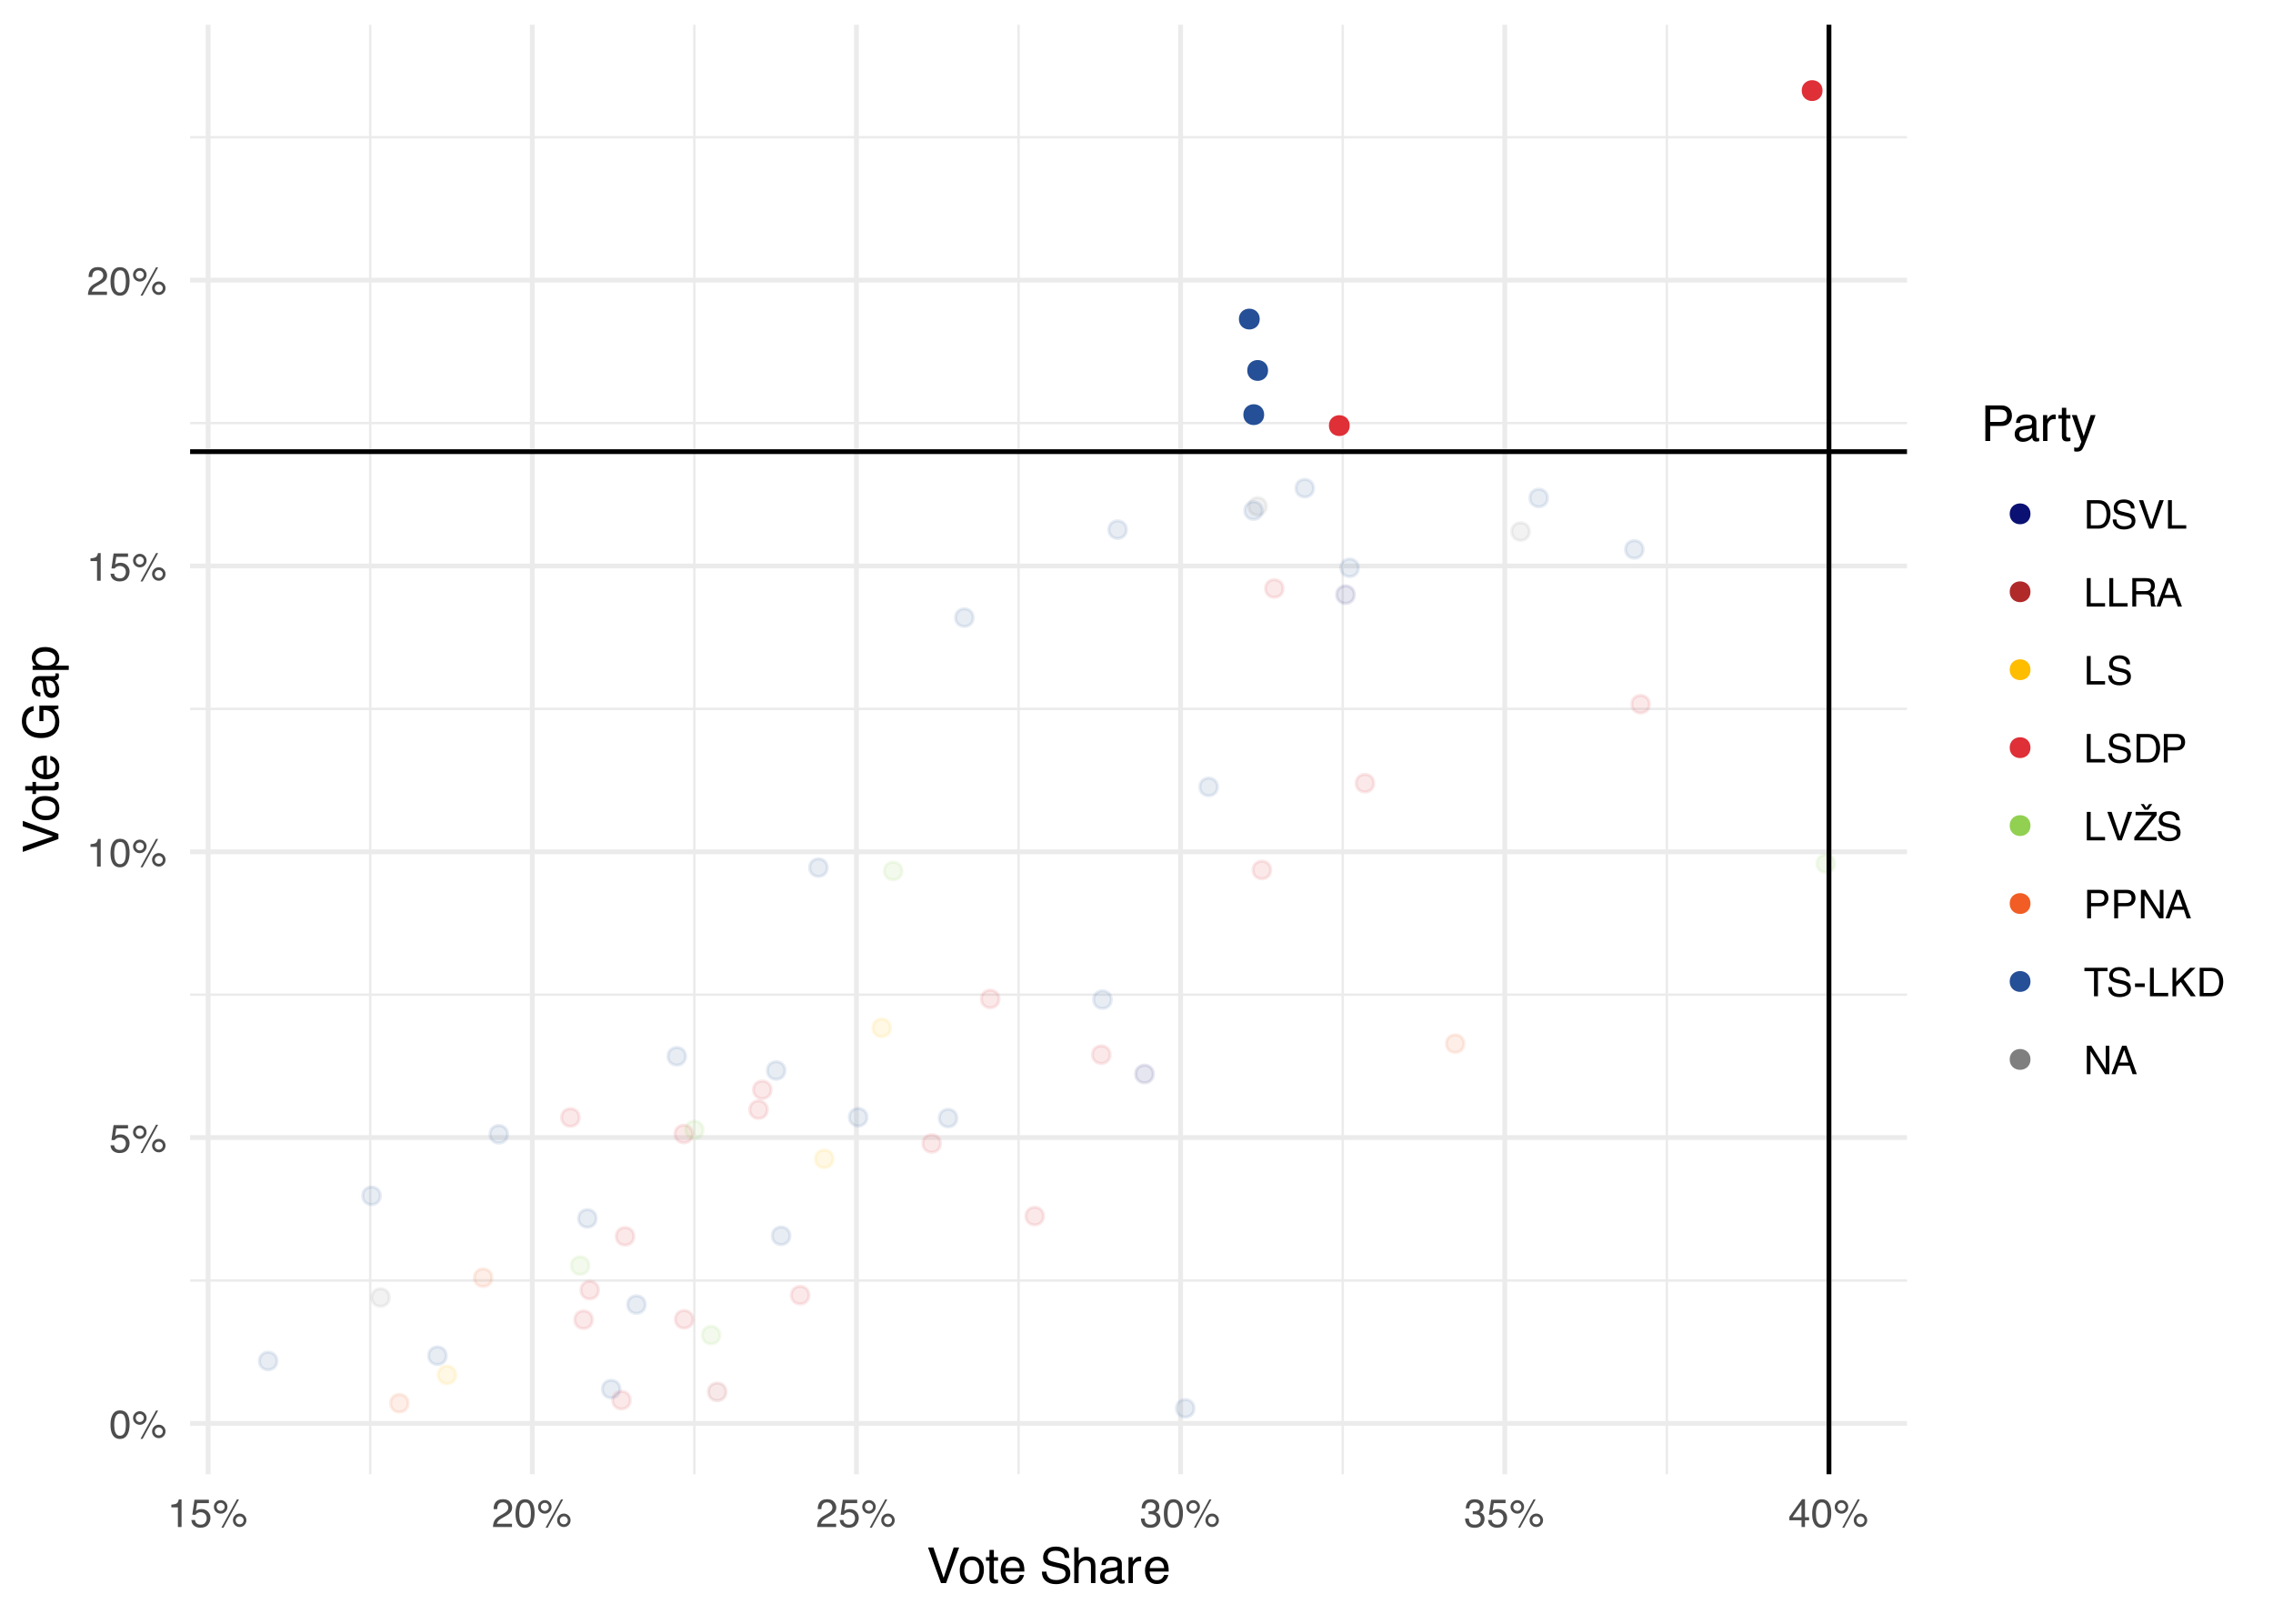 <?xml version="1.0" encoding="UTF-8"?>
<svg xmlns="http://www.w3.org/2000/svg" xmlns:xlink="http://www.w3.org/1999/xlink" width="504" height="360" viewBox="0 0 504 360">
<defs>
<g>
<g id="glyph-0-0">
<path d="M 0.281 0 L 0.281 -6.312 L 5.297 -6.312 L 5.297 0 Z M 4.5 -0.797 L 4.5 -5.516 L 1.078 -5.516 L 1.078 -0.797 Z M 4.5 -0.797 "/>
</g>
<g id="glyph-0-1">
<path d="M 2.375 -6.156 C 3.176 -6.156 3.754 -5.828 4.109 -5.172 C 4.379 -4.66 4.516 -3.961 4.516 -3.078 C 4.516 -2.242 4.391 -1.555 4.141 -1.016 C 3.785 -0.223 3.195 0.172 2.375 0.172 C 1.633 0.172 1.082 -0.148 0.719 -0.797 C 0.426 -1.328 0.281 -2.047 0.281 -2.953 C 0.281 -3.648 0.367 -4.25 0.547 -4.75 C 0.879 -5.688 1.488 -6.156 2.375 -6.156 Z M 2.375 -0.531 C 2.77 -0.531 3.086 -0.707 3.328 -1.062 C 3.566 -1.426 3.688 -2.086 3.688 -3.047 C 3.688 -3.754 3.598 -4.332 3.422 -4.781 C 3.254 -5.227 2.922 -5.453 2.422 -5.453 C 1.973 -5.453 1.641 -5.238 1.422 -4.812 C 1.211 -4.383 1.109 -3.754 1.109 -2.922 C 1.109 -2.297 1.176 -1.789 1.312 -1.406 C 1.52 -0.82 1.875 -0.531 2.375 -0.531 Z M 2.375 -0.531 "/>
</g>
<g id="glyph-0-2">
<path d="M 6 -2.984 C 6.406 -2.984 6.754 -2.836 7.047 -2.547 C 7.336 -2.254 7.484 -1.906 7.484 -1.5 C 7.484 -1.082 7.336 -0.727 7.047 -0.438 C 6.754 -0.145 6.406 0 6 0 C 5.582 0 5.227 -0.145 4.938 -0.438 C 4.645 -0.727 4.5 -1.082 4.5 -1.5 C 4.5 -1.906 4.645 -2.254 4.938 -2.547 C 5.227 -2.836 5.582 -2.984 6 -2.984 Z M 5.375 -6.125 L 5.844 -6.125 L 2.406 0.156 L 1.938 0.156 Z M 1.781 -3.578 C 2.02 -3.578 2.227 -3.664 2.406 -3.844 C 2.582 -4.02 2.672 -4.227 2.672 -4.469 C 2.672 -4.707 2.582 -4.914 2.406 -5.094 C 2.227 -5.27 2.02 -5.359 1.781 -5.359 C 1.531 -5.359 1.316 -5.27 1.141 -5.094 C 0.973 -4.926 0.891 -4.719 0.891 -4.469 C 0.891 -4.227 0.973 -4.02 1.141 -3.844 C 1.316 -3.664 1.531 -3.578 1.781 -3.578 Z M 1.781 -5.969 C 2.195 -5.969 2.551 -5.816 2.844 -5.516 C 3.133 -5.223 3.281 -4.875 3.281 -4.469 C 3.281 -4.051 3.133 -3.695 2.844 -3.406 C 2.551 -3.113 2.195 -2.969 1.781 -2.969 C 1.363 -2.969 1.008 -3.113 0.719 -3.406 C 0.426 -3.695 0.281 -4.051 0.281 -4.469 C 0.281 -4.875 0.426 -5.223 0.719 -5.516 C 1.008 -5.816 1.363 -5.969 1.781 -5.969 Z M 6 -0.609 C 6.238 -0.609 6.441 -0.691 6.609 -0.859 C 6.785 -1.035 6.875 -1.25 6.875 -1.5 C 6.875 -1.738 6.785 -1.941 6.609 -2.109 C 6.441 -2.285 6.238 -2.375 6 -2.375 C 5.75 -2.375 5.535 -2.285 5.359 -2.109 C 5.191 -1.941 5.109 -1.738 5.109 -1.5 C 5.109 -1.25 5.191 -1.035 5.359 -0.859 C 5.535 -0.691 5.75 -0.609 6 -0.609 Z M 6 -0.609 "/>
</g>
<g id="glyph-0-3">
<path d="M 1.094 -1.562 C 1.133 -1.125 1.336 -0.82 1.703 -0.656 C 1.879 -0.57 2.094 -0.531 2.344 -0.531 C 2.801 -0.531 3.141 -0.676 3.359 -0.969 C 3.578 -1.258 3.688 -1.582 3.688 -1.938 C 3.688 -2.363 3.555 -2.691 3.297 -2.922 C 3.035 -3.16 2.719 -3.281 2.344 -3.281 C 2.082 -3.281 1.852 -3.227 1.656 -3.125 C 1.469 -3.02 1.305 -2.879 1.172 -2.703 L 0.5 -2.734 L 0.969 -6.047 L 4.172 -6.047 L 4.172 -5.297 L 1.562 -5.297 L 1.297 -3.594 C 1.43 -3.695 1.566 -3.773 1.703 -3.828 C 1.93 -3.93 2.195 -3.984 2.5 -3.984 C 3.062 -3.984 3.535 -3.801 3.922 -3.438 C 4.316 -3.07 4.516 -2.609 4.516 -2.047 C 4.516 -1.461 4.332 -0.945 3.969 -0.5 C 3.613 -0.062 3.047 0.156 2.266 0.156 C 1.754 0.156 1.305 0.016 0.922 -0.266 C 0.547 -0.547 0.332 -0.977 0.281 -1.562 Z M 1.094 -1.562 "/>
</g>
<g id="glyph-0-4">
<path d="M 0.844 -4.359 L 0.844 -4.953 C 1.395 -5.004 1.781 -5.094 2 -5.219 C 2.227 -5.344 2.395 -5.645 2.5 -6.125 L 3.109 -6.125 L 3.109 0 L 2.297 0 L 2.297 -4.359 Z M 0.844 -4.359 "/>
</g>
<g id="glyph-0-5">
<path d="M 0.281 0 C 0.301 -0.531 0.406 -0.988 0.594 -1.375 C 0.789 -1.77 1.164 -2.129 1.719 -2.453 L 2.547 -2.922 C 2.91 -3.141 3.164 -3.328 3.312 -3.484 C 3.551 -3.711 3.672 -3.984 3.672 -4.297 C 3.672 -4.648 3.562 -4.93 3.344 -5.141 C 3.133 -5.359 2.848 -5.469 2.484 -5.469 C 1.961 -5.469 1.598 -5.266 1.391 -4.859 C 1.285 -4.648 1.227 -4.352 1.219 -3.969 L 0.422 -3.969 C 0.43 -4.5 0.531 -4.938 0.719 -5.281 C 1.051 -5.875 1.645 -6.172 2.5 -6.172 C 3.195 -6.172 3.707 -5.977 4.031 -5.594 C 4.363 -5.219 4.531 -4.797 4.531 -4.328 C 4.531 -3.836 4.352 -3.414 4 -3.062 C 3.801 -2.863 3.441 -2.617 2.922 -2.328 L 2.344 -2 C 2.062 -1.844 1.836 -1.695 1.672 -1.562 C 1.391 -1.312 1.211 -1.035 1.141 -0.734 L 4.5 -0.734 L 4.5 0 Z M 0.281 0 "/>
</g>
<g id="glyph-0-6">
<path d="M 2.281 0.172 C 1.551 0.172 1.02 -0.023 0.688 -0.422 C 0.363 -0.828 0.203 -1.316 0.203 -1.891 L 1.016 -1.891 C 1.047 -1.492 1.117 -1.203 1.234 -1.016 C 1.441 -0.691 1.805 -0.531 2.328 -0.531 C 2.734 -0.531 3.055 -0.641 3.297 -0.859 C 3.547 -1.078 3.672 -1.359 3.672 -1.703 C 3.672 -2.129 3.539 -2.426 3.281 -2.594 C 3.031 -2.758 2.672 -2.844 2.203 -2.844 C 2.148 -2.844 2.098 -2.844 2.047 -2.844 C 1.992 -2.844 1.941 -2.844 1.891 -2.844 L 1.891 -3.516 C 1.973 -3.516 2.039 -3.508 2.094 -3.5 C 2.145 -3.5 2.203 -3.5 2.266 -3.5 C 2.555 -3.5 2.797 -3.547 2.984 -3.641 C 3.305 -3.797 3.469 -4.082 3.469 -4.5 C 3.469 -4.801 3.359 -5.035 3.141 -5.203 C 2.922 -5.367 2.672 -5.453 2.391 -5.453 C 1.867 -5.453 1.508 -5.281 1.312 -4.938 C 1.207 -4.75 1.145 -4.477 1.125 -4.125 L 0.359 -4.125 C 0.359 -4.582 0.453 -4.973 0.641 -5.297 C 0.953 -5.867 1.504 -6.156 2.297 -6.156 C 2.93 -6.156 3.422 -6.016 3.766 -5.734 C 4.109 -5.461 4.281 -5.062 4.281 -4.531 C 4.281 -4.145 4.176 -3.836 3.969 -3.609 C 3.844 -3.461 3.68 -3.348 3.484 -3.266 C 3.805 -3.172 4.055 -3 4.234 -2.75 C 4.422 -2.5 4.516 -2.191 4.516 -1.828 C 4.516 -1.234 4.316 -0.75 3.922 -0.375 C 3.535 -0.008 2.988 0.172 2.281 0.172 Z M 2.281 0.172 "/>
</g>
<g id="glyph-0-7">
<path d="M 2.906 -2.172 L 2.906 -4.969 L 0.938 -2.172 Z M 2.922 0 L 2.922 -1.5 L 0.219 -1.5 L 0.219 -2.266 L 3.047 -6.172 L 3.688 -6.172 L 3.688 -2.172 L 4.594 -2.172 L 4.594 -1.5 L 3.688 -1.5 L 3.688 0 Z M 2.922 0 "/>
</g>
<g id="glyph-0-8">
<path d="M 3.094 -0.734 C 3.383 -0.734 3.625 -0.766 3.812 -0.828 C 4.133 -0.93 4.406 -1.145 4.625 -1.469 C 4.789 -1.719 4.91 -2.039 4.984 -2.438 C 5.023 -2.676 5.047 -2.898 5.047 -3.109 C 5.047 -3.891 4.891 -4.492 4.578 -4.922 C 4.273 -5.359 3.773 -5.578 3.078 -5.578 L 1.562 -5.578 L 1.562 -0.734 Z M 0.703 -6.312 L 3.266 -6.312 C 4.129 -6.312 4.801 -6.004 5.281 -5.391 C 5.707 -4.828 5.922 -4.113 5.922 -3.25 C 5.922 -2.582 5.797 -1.977 5.547 -1.438 C 5.098 -0.477 4.332 0 3.25 0 L 0.703 0 Z M 0.703 -6.312 "/>
</g>
<g id="glyph-0-9">
<path d="M 1.234 -2.031 C 1.254 -1.676 1.336 -1.383 1.484 -1.156 C 1.766 -0.738 2.266 -0.531 2.984 -0.531 C 3.305 -0.531 3.598 -0.578 3.859 -0.672 C 4.367 -0.848 4.625 -1.164 4.625 -1.625 C 4.625 -1.969 4.516 -2.211 4.297 -2.359 C 4.078 -2.504 3.738 -2.629 3.281 -2.734 L 2.422 -2.922 C 1.859 -3.055 1.461 -3.195 1.234 -3.344 C 0.836 -3.602 0.641 -4 0.641 -4.531 C 0.641 -5.094 0.832 -5.555 1.219 -5.922 C 1.613 -6.285 2.172 -6.469 2.891 -6.469 C 3.555 -6.469 4.117 -6.305 4.578 -5.984 C 5.035 -5.672 5.266 -5.16 5.266 -4.453 L 4.469 -4.453 C 4.426 -4.797 4.332 -5.055 4.188 -5.234 C 3.926 -5.566 3.484 -5.734 2.859 -5.734 C 2.359 -5.734 2 -5.625 1.781 -5.406 C 1.562 -5.195 1.453 -4.953 1.453 -4.672 C 1.453 -4.359 1.578 -4.133 1.828 -4 C 2.004 -3.906 2.391 -3.789 2.984 -3.656 L 3.859 -3.453 C 4.285 -3.348 4.617 -3.211 4.859 -3.047 C 5.254 -2.754 5.453 -2.328 5.453 -1.766 C 5.453 -1.066 5.195 -0.566 4.688 -0.266 C 4.188 0.035 3.598 0.188 2.922 0.188 C 2.141 0.188 1.523 -0.016 1.078 -0.422 C 0.629 -0.816 0.41 -1.352 0.422 -2.031 Z M 2.953 -6.484 Z M 2.953 -6.484 "/>
</g>
<g id="glyph-0-10">
<path d="M 1.172 -6.312 L 2.984 -0.938 L 4.766 -6.312 L 5.734 -6.312 L 3.422 0 L 2.516 0 L 0.219 -6.312 Z M 1.172 -6.312 "/>
</g>
<g id="glyph-0-11">
<path d="M 0.672 -6.312 L 1.531 -6.312 L 1.531 -0.75 L 4.719 -0.75 L 4.719 0 L 0.672 0 Z M 0.672 -6.312 "/>
</g>
<g id="glyph-0-12">
<path d="M 3.609 -3.422 C 4.004 -3.422 4.316 -3.5 4.547 -3.656 C 4.785 -3.82 4.906 -4.113 4.906 -4.531 C 4.906 -4.977 4.742 -5.285 4.422 -5.453 C 4.242 -5.535 4.008 -5.578 3.719 -5.578 L 1.625 -5.578 L 1.625 -3.422 Z M 0.766 -6.312 L 3.688 -6.312 C 4.176 -6.312 4.578 -6.238 4.891 -6.094 C 5.473 -5.832 5.766 -5.336 5.766 -4.609 C 5.766 -4.234 5.688 -3.922 5.531 -3.672 C 5.383 -3.43 5.172 -3.238 4.891 -3.094 C 5.129 -3 5.312 -2.867 5.438 -2.703 C 5.562 -2.547 5.629 -2.281 5.641 -1.906 L 5.672 -1.062 C 5.68 -0.82 5.703 -0.645 5.734 -0.531 C 5.785 -0.332 5.879 -0.203 6.016 -0.141 L 6.016 0 L 4.969 0 C 4.938 -0.051 4.91 -0.117 4.891 -0.203 C 4.879 -0.297 4.867 -0.461 4.859 -0.703 L 4.797 -1.766 C 4.773 -2.172 4.625 -2.445 4.344 -2.594 C 4.176 -2.664 3.922 -2.703 3.578 -2.703 L 1.625 -2.703 L 1.625 0 L 0.766 0 Z M 0.766 -6.312 "/>
</g>
<g id="glyph-0-13">
<path d="M 3.906 -2.578 L 2.953 -5.375 L 1.938 -2.578 Z M 2.5 -6.312 L 3.469 -6.312 L 5.766 0 L 4.828 0 L 4.188 -1.891 L 1.688 -1.891 L 1 0 L 0.125 0 Z M 2.5 -6.312 "/>
</g>
<g id="glyph-0-14">
<path d="M 0.75 -6.312 L 3.594 -6.312 C 4.156 -6.312 4.609 -6.148 4.953 -5.828 C 5.297 -5.516 5.469 -5.07 5.469 -4.5 C 5.469 -4.008 5.312 -3.582 5 -3.219 C 4.695 -2.852 4.227 -2.672 3.594 -2.672 L 1.609 -2.672 L 1.609 0 L 0.75 0 Z M 4.594 -4.5 C 4.594 -4.957 4.422 -5.27 4.078 -5.438 C 3.891 -5.531 3.633 -5.578 3.312 -5.578 L 1.609 -5.578 L 1.609 -3.391 L 3.312 -3.391 C 3.695 -3.391 4.004 -3.469 4.234 -3.625 C 4.473 -3.789 4.594 -4.082 4.594 -4.5 Z M 4.594 -4.5 "/>
</g>
<g id="glyph-0-15">
<path d="M 0.203 -0.703 L 4.078 -5.562 L 0.484 -5.562 L 0.484 -6.312 L 5.172 -6.312 L 5.172 -5.578 L 1.281 -0.75 L 5.172 -0.75 L 5.172 0 L 0.203 0 Z M 2.828 -6.312 Z M 3.312 -6.797 L 2.484 -6.797 L 1.625 -8.047 L 2.312 -8.047 L 2.891 -7.219 L 3.484 -8.047 L 4.188 -8.047 Z M 3.312 -6.797 "/>
</g>
<g id="glyph-0-16">
<path d="M 0.672 -6.312 L 1.672 -6.312 L 4.859 -1.203 L 4.859 -6.312 L 5.672 -6.312 L 5.672 0 L 4.719 0 L 1.484 -5.109 L 1.484 0 L 0.672 0 Z M 3.125 -6.312 Z M 3.125 -6.312 "/>
</g>
<g id="glyph-0-17">
<path d="M 5.266 -6.312 L 5.266 -5.562 L 3.141 -5.562 L 3.141 0 L 2.266 0 L 2.266 -5.562 L 0.141 -5.562 L 0.141 -6.312 Z M 5.266 -6.312 "/>
</g>
<g id="glyph-0-18">
<path d="M 0.359 -2.844 L 2.516 -2.844 L 2.516 -2.047 L 0.359 -2.047 Z M 0.359 -2.844 "/>
</g>
<g id="glyph-0-19">
<path d="M 0.672 -6.312 L 1.5 -6.312 L 1.5 -3.234 L 4.578 -6.312 L 5.766 -6.312 L 3.141 -3.766 L 5.828 0 L 4.719 0 L 2.516 -3.172 L 1.5 -2.203 L 1.5 0 L 0.672 0 Z M 0.672 -6.312 "/>
</g>
<g id="glyph-1-0">
<path d="M 0.359 0 L 0.359 -7.891 L 6.625 -7.891 L 6.625 0 Z M 5.625 -0.984 L 5.625 -6.906 L 1.344 -6.906 L 1.344 -0.984 Z M 5.625 -0.984 "/>
</g>
<g id="glyph-1-1">
<path d="M 1.469 -7.891 L 3.734 -1.172 L 5.969 -7.891 L 7.172 -7.891 L 4.281 0 L 3.156 0 L 0.281 -7.891 Z M 1.469 -7.891 "/>
</g>
<g id="glyph-1-2">
<path d="M 2.984 -0.625 C 3.629 -0.625 4.07 -0.863 4.312 -1.344 C 4.551 -1.832 4.672 -2.375 4.672 -2.969 C 4.672 -3.508 4.582 -3.945 4.406 -4.281 C 4.133 -4.812 3.664 -5.078 3 -5.078 C 2.406 -5.078 1.973 -4.848 1.703 -4.391 C 1.441 -3.941 1.312 -3.398 1.312 -2.766 C 1.312 -2.148 1.441 -1.641 1.703 -1.234 C 1.973 -0.828 2.398 -0.625 2.984 -0.625 Z M 3.031 -5.922 C 3.77 -5.922 4.395 -5.672 4.906 -5.172 C 5.414 -4.68 5.672 -3.957 5.672 -3 C 5.672 -2.07 5.445 -1.305 5 -0.703 C 4.551 -0.098 3.852 0.203 2.906 0.203 C 2.113 0.203 1.484 -0.062 1.016 -0.594 C 0.547 -1.125 0.312 -1.844 0.312 -2.75 C 0.312 -3.719 0.555 -4.488 1.047 -5.062 C 1.535 -5.633 2.195 -5.922 3.031 -5.922 Z M 3 -5.891 Z M 3 -5.891 "/>
</g>
<g id="glyph-1-3">
<path d="M 0.906 -7.359 L 1.875 -7.359 L 1.875 -5.75 L 2.797 -5.75 L 2.797 -4.969 L 1.875 -4.969 L 1.875 -1.203 C 1.875 -1.004 1.941 -0.875 2.078 -0.812 C 2.16 -0.77 2.285 -0.75 2.453 -0.75 C 2.504 -0.75 2.555 -0.75 2.609 -0.75 C 2.66 -0.75 2.723 -0.754 2.797 -0.766 L 2.797 0 C 2.68 0.031 2.562 0.051 2.438 0.062 C 2.32 0.082 2.195 0.094 2.062 0.094 C 1.613 0.094 1.305 -0.02 1.141 -0.25 C 0.984 -0.488 0.906 -0.789 0.906 -1.156 L 0.906 -4.969 L 0.125 -4.969 L 0.125 -5.75 L 0.906 -5.75 Z M 0.906 -7.359 "/>
</g>
<g id="glyph-1-4">
<path d="M 3.109 -5.875 C 3.516 -5.875 3.906 -5.781 4.281 -5.594 C 4.664 -5.406 4.961 -5.156 5.172 -4.844 C 5.359 -4.562 5.484 -4.223 5.547 -3.828 C 5.609 -3.566 5.641 -3.145 5.641 -2.562 L 1.422 -2.562 C 1.441 -1.977 1.578 -1.508 1.828 -1.156 C 2.086 -0.812 2.488 -0.641 3.031 -0.641 C 3.539 -0.641 3.945 -0.805 4.25 -1.141 C 4.414 -1.328 4.535 -1.551 4.609 -1.812 L 5.562 -1.812 C 5.531 -1.594 5.441 -1.352 5.297 -1.094 C 5.16 -0.832 5.004 -0.625 4.828 -0.469 C 4.535 -0.176 4.176 0.02 3.75 0.125 C 3.508 0.176 3.242 0.203 2.953 0.203 C 2.234 0.203 1.625 -0.055 1.125 -0.578 C 0.633 -1.098 0.391 -1.828 0.391 -2.766 C 0.391 -3.691 0.641 -4.441 1.141 -5.016 C 1.641 -5.586 2.297 -5.875 3.109 -5.875 Z M 4.641 -3.328 C 4.609 -3.754 4.52 -4.094 4.375 -4.344 C 4.102 -4.801 3.66 -5.031 3.047 -5.031 C 2.598 -5.031 2.223 -4.867 1.922 -4.547 C 1.629 -4.234 1.473 -3.828 1.453 -3.328 Z M 3.016 -5.891 Z M 3.016 -5.891 "/>
</g>
<g id="glyph-1-5">
</g>
<g id="glyph-1-6">
<path d="M 1.531 -2.547 C 1.562 -2.098 1.672 -1.734 1.859 -1.453 C 2.211 -0.93 2.836 -0.672 3.734 -0.672 C 4.129 -0.672 4.492 -0.727 4.828 -0.844 C 5.461 -1.062 5.781 -1.457 5.781 -2.031 C 5.781 -2.469 5.645 -2.773 5.375 -2.953 C 5.102 -3.129 4.676 -3.285 4.094 -3.422 L 3.031 -3.656 C 2.332 -3.82 1.836 -4 1.547 -4.188 C 1.047 -4.508 0.797 -5 0.797 -5.656 C 0.797 -6.363 1.039 -6.945 1.531 -7.406 C 2.02 -7.863 2.711 -8.094 3.609 -8.094 C 4.441 -8.094 5.145 -7.891 5.719 -7.484 C 6.301 -7.086 6.594 -6.453 6.594 -5.578 L 5.594 -5.578 C 5.531 -5.992 5.414 -6.316 5.25 -6.547 C 4.914 -6.961 4.359 -7.172 3.578 -7.172 C 2.953 -7.172 2.5 -7.035 2.219 -6.766 C 1.945 -6.504 1.812 -6.195 1.812 -5.844 C 1.812 -5.457 1.973 -5.176 2.297 -5 C 2.504 -4.883 2.984 -4.738 3.734 -4.562 L 4.828 -4.312 C 5.367 -4.188 5.781 -4.02 6.062 -3.812 C 6.57 -3.445 6.828 -2.91 6.828 -2.203 C 6.828 -1.328 6.508 -0.703 5.875 -0.328 C 5.238 0.047 4.5 0.234 3.656 0.234 C 2.676 0.234 1.906 -0.016 1.344 -0.516 C 0.789 -1.016 0.52 -1.691 0.531 -2.547 Z M 3.703 -8.109 Z M 3.703 -8.109 "/>
</g>
<g id="glyph-1-7">
<path d="M 0.703 -7.922 L 1.672 -7.922 L 1.672 -4.969 C 1.898 -5.258 2.109 -5.469 2.297 -5.594 C 2.609 -5.789 2.992 -5.891 3.453 -5.891 C 4.285 -5.891 4.852 -5.598 5.156 -5.016 C 5.312 -4.691 5.391 -4.25 5.391 -3.688 L 5.391 0 L 4.406 0 L 4.406 -3.625 C 4.406 -4.051 4.352 -4.363 4.25 -4.562 C 4.07 -4.875 3.738 -5.031 3.25 -5.031 C 2.852 -5.031 2.488 -4.891 2.156 -4.609 C 1.832 -4.336 1.672 -3.816 1.672 -3.047 L 1.672 0 L 0.703 0 Z M 0.703 -7.922 "/>
</g>
<g id="glyph-1-8">
<path d="M 1.453 -1.531 C 1.453 -1.25 1.551 -1.023 1.75 -0.859 C 1.957 -0.703 2.203 -0.625 2.484 -0.625 C 2.816 -0.625 3.145 -0.703 3.469 -0.859 C 4.008 -1.117 4.281 -1.551 4.281 -2.156 L 4.281 -2.922 C 4.156 -2.848 4 -2.785 3.812 -2.734 C 3.633 -2.691 3.453 -2.656 3.266 -2.625 L 2.688 -2.562 C 2.332 -2.508 2.066 -2.438 1.891 -2.344 C 1.598 -2.164 1.453 -1.895 1.453 -1.531 Z M 3.797 -3.484 C 4.016 -3.516 4.16 -3.609 4.234 -3.766 C 4.273 -3.848 4.297 -3.973 4.297 -4.141 C 4.297 -4.461 4.176 -4.695 3.938 -4.844 C 3.707 -5 3.375 -5.078 2.938 -5.078 C 2.438 -5.078 2.082 -4.941 1.875 -4.672 C 1.75 -4.516 1.672 -4.289 1.641 -4 L 0.734 -4 C 0.754 -4.707 0.984 -5.195 1.422 -5.469 C 1.867 -5.75 2.383 -5.891 2.969 -5.891 C 3.645 -5.891 4.191 -5.758 4.609 -5.5 C 5.035 -5.25 5.25 -4.848 5.25 -4.297 L 5.25 -0.984 C 5.25 -0.891 5.266 -0.812 5.297 -0.75 C 5.336 -0.688 5.426 -0.656 5.562 -0.656 C 5.602 -0.656 5.648 -0.656 5.703 -0.656 C 5.766 -0.664 5.82 -0.676 5.875 -0.688 L 5.875 0.031 C 5.727 0.07 5.613 0.098 5.531 0.109 C 5.457 0.117 5.352 0.125 5.219 0.125 C 4.883 0.125 4.641 0.004 4.484 -0.234 C 4.41 -0.359 4.359 -0.535 4.328 -0.766 C 4.129 -0.504 3.844 -0.281 3.469 -0.094 C 3.102 0.094 2.695 0.188 2.25 0.188 C 1.719 0.188 1.281 0.023 0.938 -0.297 C 0.602 -0.617 0.438 -1.023 0.438 -1.516 C 0.438 -2.047 0.602 -2.457 0.938 -2.75 C 1.27 -3.039 1.707 -3.223 2.25 -3.297 Z M 2.984 -5.891 Z M 2.984 -5.891 "/>
</g>
<g id="glyph-1-9">
<path d="M 0.734 -5.75 L 1.656 -5.75 L 1.656 -4.766 C 1.727 -4.953 1.91 -5.18 2.203 -5.453 C 2.492 -5.734 2.832 -5.875 3.219 -5.875 C 3.238 -5.875 3.27 -5.875 3.312 -5.875 C 3.352 -5.875 3.426 -5.867 3.531 -5.859 L 3.531 -4.828 C 3.477 -4.836 3.426 -4.844 3.375 -4.844 C 3.32 -4.852 3.27 -4.859 3.219 -4.859 C 2.727 -4.859 2.352 -4.703 2.094 -4.391 C 1.832 -4.078 1.703 -3.719 1.703 -3.312 L 1.703 0 L 0.734 0 Z M 0.734 -5.75 "/>
</g>
<g id="glyph-1-10">
<path d="M 0.938 -7.891 L 4.484 -7.891 C 5.191 -7.891 5.758 -7.691 6.188 -7.297 C 6.613 -6.898 6.828 -6.344 6.828 -5.625 C 6.828 -5.008 6.633 -4.473 6.25 -4.016 C 5.875 -3.555 5.285 -3.328 4.484 -3.328 L 2.016 -3.328 L 2.016 0 L 0.938 0 Z M 5.75 -5.625 C 5.75 -6.207 5.535 -6.602 5.109 -6.812 C 4.867 -6.914 4.547 -6.969 4.141 -6.969 L 2.016 -6.969 L 2.016 -4.234 L 4.141 -4.234 C 4.617 -4.234 5.004 -4.332 5.297 -4.531 C 5.598 -4.738 5.75 -5.102 5.75 -5.625 Z M 5.75 -5.625 "/>
</g>
<g id="glyph-1-11">
<path d="M 4.297 -5.75 L 5.375 -5.75 C 5.238 -5.383 4.938 -4.547 4.469 -3.234 C 4.113 -2.242 3.816 -1.438 3.578 -0.812 C 3.023 0.656 2.633 1.551 2.406 1.875 C 2.176 2.195 1.781 2.359 1.219 2.359 C 1.082 2.359 0.977 2.352 0.906 2.344 C 0.832 2.332 0.742 2.312 0.641 2.281 L 0.641 1.406 C 0.805 1.445 0.926 1.473 1 1.484 C 1.07 1.492 1.141 1.5 1.203 1.5 C 1.379 1.5 1.508 1.469 1.594 1.406 C 1.676 1.352 1.75 1.285 1.812 1.203 C 1.82 1.172 1.883 1.02 2 0.75 C 2.113 0.488 2.191 0.297 2.234 0.172 L 0.109 -5.75 L 1.203 -5.75 L 2.75 -1.062 Z M 2.75 -5.891 Z M 2.75 -5.891 "/>
</g>
<g id="glyph-2-0">
<path d="M 0 -0.359 L -7.891 -0.359 L -7.891 -6.625 L 0 -6.625 Z M -0.984 -5.625 L -6.906 -5.625 L -6.906 -1.344 L -0.984 -1.344 Z M -0.984 -5.625 "/>
</g>
<g id="glyph-2-1">
<path d="M -7.891 -1.469 L -1.172 -3.734 L -7.891 -5.969 L -7.891 -7.172 L 0 -4.281 L 0 -3.156 L -7.891 -0.281 Z M -7.891 -1.469 "/>
</g>
<g id="glyph-2-2">
<path d="M -0.625 -2.984 C -0.625 -3.629 -0.863 -4.07 -1.344 -4.312 C -1.832 -4.551 -2.375 -4.672 -2.969 -4.672 C -3.508 -4.672 -3.945 -4.582 -4.281 -4.406 C -4.812 -4.133 -5.078 -3.664 -5.078 -3 C -5.078 -2.406 -4.848 -1.973 -4.391 -1.703 C -3.941 -1.441 -3.398 -1.312 -2.766 -1.312 C -2.148 -1.312 -1.641 -1.441 -1.234 -1.703 C -0.828 -1.973 -0.625 -2.398 -0.625 -2.984 Z M -5.922 -3.031 C -5.922 -3.77 -5.672 -4.395 -5.172 -4.906 C -4.68 -5.414 -3.957 -5.672 -3 -5.672 C -2.07 -5.672 -1.305 -5.445 -0.703 -5 C -0.098 -4.551 0.203 -3.852 0.203 -2.906 C 0.203 -2.113 -0.062 -1.484 -0.594 -1.016 C -1.125 -0.547 -1.844 -0.312 -2.75 -0.312 C -3.719 -0.312 -4.488 -0.555 -5.062 -1.047 C -5.633 -1.535 -5.922 -2.195 -5.922 -3.031 Z M -5.891 -3 Z M -5.891 -3 "/>
</g>
<g id="glyph-2-3">
<path d="M -7.359 -0.906 L -7.359 -1.875 L -5.75 -1.875 L -5.75 -2.797 L -4.969 -2.797 L -4.969 -1.875 L -1.203 -1.875 C -1.004 -1.875 -0.875 -1.941 -0.812 -2.078 C -0.77 -2.16 -0.75 -2.285 -0.75 -2.453 C -0.75 -2.504 -0.75 -2.555 -0.75 -2.609 C -0.75 -2.66 -0.754 -2.723 -0.766 -2.797 L 0 -2.797 C 0.031 -2.68 0.051 -2.562 0.062 -2.438 C 0.082 -2.32 0.094 -2.195 0.094 -2.062 C 0.094 -1.613 -0.02 -1.305 -0.25 -1.141 C -0.488 -0.984 -0.789 -0.906 -1.156 -0.906 L -4.969 -0.906 L -4.969 -0.125 L -5.75 -0.125 L -5.75 -0.906 Z M -7.359 -0.906 "/>
</g>
<g id="glyph-2-4">
<path d="M -5.875 -3.109 C -5.875 -3.516 -5.781 -3.906 -5.594 -4.281 C -5.406 -4.664 -5.156 -4.961 -4.844 -5.172 C -4.562 -5.359 -4.223 -5.484 -3.828 -5.547 C -3.566 -5.609 -3.145 -5.641 -2.562 -5.641 L -2.562 -1.422 C -1.977 -1.441 -1.508 -1.578 -1.156 -1.828 C -0.812 -2.086 -0.641 -2.488 -0.641 -3.031 C -0.641 -3.539 -0.805 -3.945 -1.141 -4.25 C -1.328 -4.414 -1.551 -4.535 -1.812 -4.609 L -1.812 -5.562 C -1.594 -5.531 -1.352 -5.441 -1.094 -5.297 C -0.832 -5.16 -0.625 -5.004 -0.469 -4.828 C -0.176 -4.535 0.02 -4.176 0.125 -3.75 C 0.176 -3.508 0.203 -3.242 0.203 -2.953 C 0.203 -2.234 -0.055 -1.625 -0.578 -1.125 C -1.098 -0.633 -1.828 -0.391 -2.766 -0.391 C -3.691 -0.391 -4.441 -0.641 -5.016 -1.141 C -5.586 -1.641 -5.875 -2.297 -5.875 -3.109 Z M -3.328 -4.641 C -3.754 -4.609 -4.094 -4.52 -4.344 -4.375 C -4.801 -4.102 -5.031 -3.66 -5.031 -3.047 C -5.031 -2.598 -4.867 -2.223 -4.547 -1.922 C -4.234 -1.629 -3.828 -1.473 -3.328 -1.453 Z M -5.891 -3.016 Z M -5.891 -3.016 "/>
</g>
<g id="glyph-2-5">
</g>
<g id="glyph-2-6">
<path d="M -8.094 -4.25 C -8.094 -4.988 -7.953 -5.629 -7.672 -6.172 C -7.254 -6.953 -6.531 -7.43 -5.5 -7.609 L -5.5 -6.547 C -6.07 -6.422 -6.488 -6.156 -6.75 -5.75 C -7.02 -5.344 -7.156 -4.832 -7.156 -4.219 C -7.156 -3.488 -6.879 -2.875 -6.328 -2.375 C -5.785 -1.875 -4.973 -1.625 -3.891 -1.625 C -2.941 -1.625 -2.172 -1.828 -1.578 -2.234 C -0.992 -2.648 -0.703 -3.328 -0.703 -4.266 C -0.703 -4.973 -0.91 -5.562 -1.328 -6.031 C -1.742 -6.5 -2.41 -6.738 -3.328 -6.75 L -3.328 -4.281 L -4.219 -4.281 L -4.219 -7.734 L 0 -7.734 L 0 -7.047 L -1.016 -6.797 C -0.617 -6.43 -0.344 -6.109 -0.188 -5.828 C 0.07 -5.359 0.203 -4.766 0.203 -4.047 C 0.203 -3.109 -0.098 -2.305 -0.703 -1.641 C -1.461 -0.898 -2.504 -0.531 -3.828 -0.531 C -5.148 -0.531 -6.203 -0.891 -6.984 -1.609 C -7.723 -2.285 -8.094 -3.164 -8.094 -4.25 Z M -8.109 -4.078 Z M -8.109 -4.078 "/>
</g>
<g id="glyph-2-7">
<path d="M -1.531 -1.453 C -1.25 -1.453 -1.023 -1.551 -0.859 -1.75 C -0.703 -1.957 -0.625 -2.203 -0.625 -2.484 C -0.625 -2.816 -0.703 -3.145 -0.859 -3.469 C -1.117 -4.008 -1.551 -4.281 -2.156 -4.281 L -2.922 -4.281 C -2.848 -4.156 -2.785 -4 -2.734 -3.812 C -2.691 -3.633 -2.656 -3.453 -2.625 -3.266 L -2.562 -2.688 C -2.508 -2.332 -2.438 -2.066 -2.344 -1.891 C -2.164 -1.598 -1.895 -1.453 -1.531 -1.453 Z M -3.484 -3.797 C -3.516 -4.016 -3.609 -4.16 -3.766 -4.234 C -3.848 -4.273 -3.973 -4.297 -4.141 -4.297 C -4.461 -4.297 -4.695 -4.176 -4.844 -3.938 C -5 -3.707 -5.078 -3.375 -5.078 -2.938 C -5.078 -2.438 -4.941 -2.082 -4.672 -1.875 C -4.516 -1.75 -4.289 -1.672 -4 -1.641 L -4 -0.734 C -4.707 -0.754 -5.195 -0.984 -5.469 -1.422 C -5.75 -1.867 -5.891 -2.383 -5.891 -2.969 C -5.891 -3.645 -5.758 -4.191 -5.5 -4.609 C -5.25 -5.035 -4.848 -5.25 -4.297 -5.25 L -0.984 -5.25 C -0.891 -5.25 -0.812 -5.266 -0.75 -5.297 C -0.688 -5.336 -0.656 -5.426 -0.656 -5.562 C -0.656 -5.602 -0.656 -5.648 -0.656 -5.703 C -0.664 -5.766 -0.676 -5.82 -0.688 -5.875 L 0.031 -5.875 C 0.07 -5.727 0.098 -5.613 0.109 -5.531 C 0.117 -5.457 0.125 -5.352 0.125 -5.219 C 0.125 -4.883 0.004 -4.641 -0.234 -4.484 C -0.359 -4.41 -0.535 -4.359 -0.766 -4.328 C -0.504 -4.129 -0.281 -3.844 -0.094 -3.469 C 0.094 -3.102 0.188 -2.695 0.188 -2.25 C 0.188 -1.719 0.023 -1.281 -0.297 -0.938 C -0.617 -0.602 -1.023 -0.438 -1.516 -0.438 C -2.047 -0.438 -2.457 -0.602 -2.75 -0.938 C -3.039 -1.27 -3.223 -1.707 -3.297 -2.25 Z M -5.891 -2.984 Z M -5.891 -2.984 "/>
</g>
<g id="glyph-2-8">
<path d="M -0.656 -3.141 C -0.656 -3.586 -0.844 -3.957 -1.219 -4.25 C -1.594 -4.551 -2.156 -4.703 -2.906 -4.703 C -3.363 -4.703 -3.758 -4.641 -4.094 -4.516 C -4.727 -4.266 -5.047 -3.805 -5.047 -3.141 C -5.047 -2.461 -4.711 -2.004 -4.047 -1.766 C -3.68 -1.629 -3.223 -1.562 -2.672 -1.562 C -2.234 -1.562 -1.859 -1.629 -1.547 -1.766 C -0.953 -2.016 -0.656 -2.473 -0.656 -3.141 Z M -5.719 -0.641 L -5.719 -1.578 L -4.969 -1.578 C -5.227 -1.766 -5.426 -1.973 -5.562 -2.203 C -5.781 -2.535 -5.891 -2.922 -5.891 -3.359 C -5.891 -4.004 -5.641 -4.555 -5.141 -5.016 C -4.641 -5.473 -3.926 -5.703 -3 -5.703 C -1.75 -5.703 -0.852 -5.375 -0.312 -4.719 C 0.02 -4.301 0.188 -3.816 0.188 -3.266 C 0.188 -2.828 0.094 -2.461 -0.094 -2.172 C -0.195 -2.004 -0.379 -1.812 -0.641 -1.594 L 2.297 -1.594 L 2.297 -0.641 Z M -5.719 -0.641 "/>
</g>
</g>
<clipPath id="clip-0">
<path clip-rule="nonzero" d="M 42.152 283 L 422.844 283 L 422.844 285 L 42.152 285 Z M 42.152 283 "/>
</clipPath>
<clipPath id="clip-1">
<path clip-rule="nonzero" d="M 42.152 220 L 422.844 220 L 422.844 221 L 42.152 221 Z M 42.152 220 "/>
</clipPath>
<clipPath id="clip-2">
<path clip-rule="nonzero" d="M 42.152 156 L 422.844 156 L 422.844 158 L 42.152 158 Z M 42.152 156 "/>
</clipPath>
<clipPath id="clip-3">
<path clip-rule="nonzero" d="M 42.152 93 L 422.844 93 L 422.844 95 L 42.152 95 Z M 42.152 93 "/>
</clipPath>
<clipPath id="clip-4">
<path clip-rule="nonzero" d="M 42.152 30 L 422.844 30 L 422.844 31 L 42.152 31 Z M 42.152 30 "/>
</clipPath>
<clipPath id="clip-5">
<path clip-rule="nonzero" d="M 81 5.48 L 83 5.48 L 83 326.852 L 81 326.852 Z M 81 5.48 "/>
</clipPath>
<clipPath id="clip-6">
<path clip-rule="nonzero" d="M 153 5.48 L 155 5.48 L 155 326.852 L 153 326.852 Z M 153 5.48 "/>
</clipPath>
<clipPath id="clip-7">
<path clip-rule="nonzero" d="M 225 5.48 L 227 5.48 L 227 326.852 L 225 326.852 Z M 225 5.48 "/>
</clipPath>
<clipPath id="clip-8">
<path clip-rule="nonzero" d="M 297 5.48 L 298 5.48 L 298 326.852 L 297 326.852 Z M 297 5.48 "/>
</clipPath>
<clipPath id="clip-9">
<path clip-rule="nonzero" d="M 369 5.48 L 370 5.48 L 370 326.852 L 369 326.852 Z M 369 5.48 "/>
</clipPath>
<clipPath id="clip-10">
<path clip-rule="nonzero" d="M 42.152 315 L 422.844 315 L 422.844 317 L 42.152 317 Z M 42.152 315 "/>
</clipPath>
<clipPath id="clip-11">
<path clip-rule="nonzero" d="M 42.152 251 L 422.844 251 L 422.844 253 L 42.152 253 Z M 42.152 251 "/>
</clipPath>
<clipPath id="clip-12">
<path clip-rule="nonzero" d="M 42.152 188 L 422.844 188 L 422.844 190 L 42.152 190 Z M 42.152 188 "/>
</clipPath>
<clipPath id="clip-13">
<path clip-rule="nonzero" d="M 42.152 124 L 422.844 124 L 422.844 127 L 42.152 127 Z M 42.152 124 "/>
</clipPath>
<clipPath id="clip-14">
<path clip-rule="nonzero" d="M 42.152 61 L 422.844 61 L 422.844 63 L 42.152 63 Z M 42.152 61 "/>
</clipPath>
<clipPath id="clip-15">
<path clip-rule="nonzero" d="M 45 5.48 L 47 5.48 L 47 326.852 L 45 326.852 Z M 45 5.48 "/>
</clipPath>
<clipPath id="clip-16">
<path clip-rule="nonzero" d="M 117 5.48 L 119 5.48 L 119 326.852 L 117 326.852 Z M 117 5.48 "/>
</clipPath>
<clipPath id="clip-17">
<path clip-rule="nonzero" d="M 189 5.48 L 191 5.48 L 191 326.852 L 189 326.852 Z M 189 5.48 "/>
</clipPath>
<clipPath id="clip-18">
<path clip-rule="nonzero" d="M 261 5.48 L 263 5.48 L 263 326.852 L 261 326.852 Z M 261 5.48 "/>
</clipPath>
<clipPath id="clip-19">
<path clip-rule="nonzero" d="M 333 5.48 L 335 5.48 L 335 326.852 L 333 326.852 Z M 333 5.48 "/>
</clipPath>
<clipPath id="clip-20">
<path clip-rule="nonzero" d="M 405 5.48 L 407 5.48 L 407 326.852 L 405 326.852 Z M 405 5.48 "/>
</clipPath>
<clipPath id="clip-21">
<path clip-rule="nonzero" d="M 405 5.48 L 407 5.48 L 407 326.852 L 405 326.852 Z M 405 5.48 "/>
</clipPath>
<clipPath id="clip-22">
<path clip-rule="nonzero" d="M 42.152 99 L 422.844 99 L 422.844 101 L 42.152 101 Z M 42.152 99 "/>
</clipPath>
</defs>
<rect x="-50.4" y="-36" width="604.8" height="432" fill="rgb(100%, 100%, 100%)" fill-opacity="1"/>
<g clip-path="url(#clip-0)">
<path fill="none" stroke-width="0.533" stroke-linecap="butt" stroke-linejoin="round" stroke="rgb(92.157%, 92.157%, 92.157%)" stroke-opacity="1" stroke-miterlimit="10" d="M 42.152 283.895 L 422.844 283.895 "/>
</g>
<g clip-path="url(#clip-1)">
<path fill="none" stroke-width="0.533" stroke-linecap="butt" stroke-linejoin="round" stroke="rgb(92.157%, 92.157%, 92.157%)" stroke-opacity="1" stroke-miterlimit="10" d="M 42.152 220.527 L 422.844 220.527 "/>
</g>
<g clip-path="url(#clip-2)">
<path fill="none" stroke-width="0.533" stroke-linecap="butt" stroke-linejoin="round" stroke="rgb(92.157%, 92.157%, 92.157%)" stroke-opacity="1" stroke-miterlimit="10" d="M 42.152 157.164 L 422.844 157.164 "/>
</g>
<g clip-path="url(#clip-3)">
<path fill="none" stroke-width="0.533" stroke-linecap="butt" stroke-linejoin="round" stroke="rgb(92.157%, 92.157%, 92.157%)" stroke-opacity="1" stroke-miterlimit="10" d="M 42.152 93.797 L 422.844 93.797 "/>
</g>
<g clip-path="url(#clip-4)">
<path fill="none" stroke-width="0.533" stroke-linecap="butt" stroke-linejoin="round" stroke="rgb(92.157%, 92.157%, 92.157%)" stroke-opacity="1" stroke-miterlimit="10" d="M 42.152 30.434 L 422.844 30.434 "/>
</g>
<g clip-path="url(#clip-5)">
<path fill="none" stroke-width="0.533" stroke-linecap="butt" stroke-linejoin="round" stroke="rgb(92.157%, 92.157%, 92.157%)" stroke-opacity="1" stroke-miterlimit="10" d="M 82.086 326.848 L 82.086 5.48 "/>
</g>
<g clip-path="url(#clip-6)">
<path fill="none" stroke-width="0.533" stroke-linecap="butt" stroke-linejoin="round" stroke="rgb(92.157%, 92.157%, 92.157%)" stroke-opacity="1" stroke-miterlimit="10" d="M 153.965 326.848 L 153.965 5.48 "/>
</g>
<g clip-path="url(#clip-7)">
<path fill="none" stroke-width="0.533" stroke-linecap="butt" stroke-linejoin="round" stroke="rgb(92.157%, 92.157%, 92.157%)" stroke-opacity="1" stroke-miterlimit="10" d="M 225.844 326.848 L 225.844 5.48 "/>
</g>
<g clip-path="url(#clip-8)">
<path fill="none" stroke-width="0.533" stroke-linecap="butt" stroke-linejoin="round" stroke="rgb(92.157%, 92.157%, 92.157%)" stroke-opacity="1" stroke-miterlimit="10" d="M 297.723 326.848 L 297.723 5.48 "/>
</g>
<g clip-path="url(#clip-9)">
<path fill="none" stroke-width="0.533" stroke-linecap="butt" stroke-linejoin="round" stroke="rgb(92.157%, 92.157%, 92.157%)" stroke-opacity="1" stroke-miterlimit="10" d="M 369.602 326.848 L 369.602 5.48 "/>
</g>
<g clip-path="url(#clip-10)">
<path fill="none" stroke-width="1.067" stroke-linecap="butt" stroke-linejoin="round" stroke="rgb(92.157%, 92.157%, 92.157%)" stroke-opacity="1" stroke-miterlimit="10" d="M 42.152 315.578 L 422.844 315.578 "/>
</g>
<g clip-path="url(#clip-11)">
<path fill="none" stroke-width="1.067" stroke-linecap="butt" stroke-linejoin="round" stroke="rgb(92.157%, 92.157%, 92.157%)" stroke-opacity="1" stroke-miterlimit="10" d="M 42.152 252.211 L 422.844 252.211 "/>
</g>
<g clip-path="url(#clip-12)">
<path fill="none" stroke-width="1.067" stroke-linecap="butt" stroke-linejoin="round" stroke="rgb(92.157%, 92.157%, 92.157%)" stroke-opacity="1" stroke-miterlimit="10" d="M 42.152 188.848 L 422.844 188.848 "/>
</g>
<g clip-path="url(#clip-13)">
<path fill="none" stroke-width="1.067" stroke-linecap="butt" stroke-linejoin="round" stroke="rgb(92.157%, 92.157%, 92.157%)" stroke-opacity="1" stroke-miterlimit="10" d="M 42.152 125.48 L 422.844 125.48 "/>
</g>
<g clip-path="url(#clip-14)">
<path fill="none" stroke-width="1.067" stroke-linecap="butt" stroke-linejoin="round" stroke="rgb(92.157%, 92.157%, 92.157%)" stroke-opacity="1" stroke-miterlimit="10" d="M 42.152 62.113 L 422.844 62.113 "/>
</g>
<g clip-path="url(#clip-15)">
<path fill="none" stroke-width="1.067" stroke-linecap="butt" stroke-linejoin="round" stroke="rgb(92.157%, 92.157%, 92.157%)" stroke-opacity="1" stroke-miterlimit="10" d="M 46.148 326.848 L 46.148 5.48 "/>
</g>
<g clip-path="url(#clip-16)">
<path fill="none" stroke-width="1.067" stroke-linecap="butt" stroke-linejoin="round" stroke="rgb(92.157%, 92.157%, 92.157%)" stroke-opacity="1" stroke-miterlimit="10" d="M 118.027 326.848 L 118.027 5.48 "/>
</g>
<g clip-path="url(#clip-17)">
<path fill="none" stroke-width="1.067" stroke-linecap="butt" stroke-linejoin="round" stroke="rgb(92.157%, 92.157%, 92.157%)" stroke-opacity="1" stroke-miterlimit="10" d="M 189.902 326.848 L 189.902 5.48 "/>
</g>
<g clip-path="url(#clip-18)">
<path fill="none" stroke-width="1.067" stroke-linecap="butt" stroke-linejoin="round" stroke="rgb(92.157%, 92.157%, 92.157%)" stroke-opacity="1" stroke-miterlimit="10" d="M 261.781 326.848 L 261.781 5.48 "/>
</g>
<g clip-path="url(#clip-19)">
<path fill="none" stroke-width="1.067" stroke-linecap="butt" stroke-linejoin="round" stroke="rgb(92.157%, 92.157%, 92.157%)" stroke-opacity="1" stroke-miterlimit="10" d="M 333.66 326.848 L 333.66 5.48 "/>
</g>
<g clip-path="url(#clip-20)">
<path fill="none" stroke-width="1.067" stroke-linecap="butt" stroke-linejoin="round" stroke="rgb(92.157%, 92.157%, 92.157%)" stroke-opacity="1" stroke-miterlimit="10" d="M 405.539 326.848 L 405.539 5.48 "/>
</g>
<path fill-rule="nonzero" fill="rgb(14.51%, 30.98%, 58.824%)" fill-opacity="0.102" stroke-width="0.709" stroke-linecap="round" stroke-linejoin="round" stroke="rgb(14.51%, 30.98%, 58.824%)" stroke-opacity="0.102" stroke-miterlimit="10" d="M 84.332 265.121 C 84.332 267.727 80.422 267.727 80.422 265.121 C 80.422 262.516 84.332 262.516 84.332 265.121 "/>
<path fill-rule="nonzero" fill="rgb(87.451%, 18.431%, 21.569%)" fill-opacity="1" stroke-width="0.709" stroke-linecap="round" stroke-linejoin="round" stroke="rgb(87.451%, 18.431%, 21.569%)" stroke-opacity="1" stroke-miterlimit="10" d="M 298.922 94.363 C 298.922 96.969 295.016 96.969 295.016 94.363 C 295.016 91.754 298.922 91.754 298.922 94.363 "/>
<path fill-rule="nonzero" fill="rgb(87.451%, 18.431%, 21.569%)" fill-opacity="0.102" stroke-width="0.709" stroke-linecap="round" stroke-linejoin="round" stroke="rgb(87.451%, 18.431%, 21.569%)" stroke-opacity="0.102" stroke-miterlimit="10" d="M 170.98 241.625 C 170.98 244.23 167.07 244.23 167.07 241.625 C 167.07 239.02 170.98 239.02 170.98 241.625 "/>
<path fill-rule="nonzero" fill="rgb(94.51%, 36.471%, 14.118%)" fill-opacity="0.102" stroke-width="0.709" stroke-linecap="round" stroke-linejoin="round" stroke="rgb(94.51%, 36.471%, 14.118%)" stroke-opacity="0.102" stroke-miterlimit="10" d="M 109.082 283.285 C 109.082 285.891 105.172 285.891 105.172 283.285 C 105.172 280.68 109.082 280.68 109.082 283.285 "/>
<path fill-rule="nonzero" fill="rgb(94.51%, 36.471%, 14.118%)" fill-opacity="0.102" stroke-width="0.709" stroke-linecap="round" stroke-linejoin="round" stroke="rgb(94.51%, 36.471%, 14.118%)" stroke-opacity="0.102" stroke-miterlimit="10" d="M 90.508 311.102 C 90.508 313.711 86.598 313.711 86.598 311.102 C 86.598 308.496 90.508 308.496 90.508 311.102 "/>
<path fill-rule="nonzero" fill="rgb(14.51%, 30.98%, 58.824%)" fill-opacity="1" stroke-width="0.709" stroke-linecap="round" stroke-linejoin="round" stroke="rgb(14.51%, 30.98%, 58.824%)" stroke-opacity="1" stroke-miterlimit="10" d="M 278.969 70.742 C 278.969 73.348 275.059 73.348 275.059 70.742 C 275.059 68.137 278.969 68.137 278.969 70.742 "/>
<path fill-rule="nonzero" fill="rgb(87.451%, 18.431%, 21.569%)" fill-opacity="0.102" stroke-width="0.709" stroke-linecap="round" stroke-linejoin="round" stroke="rgb(87.451%, 18.431%, 21.569%)" stroke-opacity="0.102" stroke-miterlimit="10" d="M 231.387 269.621 C 231.387 272.227 227.477 272.227 227.477 269.621 C 227.477 267.016 231.387 267.016 231.387 269.621 "/>
<path fill-rule="nonzero" fill="rgb(14.51%, 30.98%, 58.824%)" fill-opacity="0.102" stroke-width="0.709" stroke-linecap="round" stroke-linejoin="round" stroke="rgb(14.51%, 30.98%, 58.824%)" stroke-opacity="0.102" stroke-miterlimit="10" d="M 301.211 125.887 C 301.211 128.496 297.301 128.496 297.301 125.887 C 297.301 123.281 301.211 123.281 301.211 125.887 "/>
<path fill-rule="nonzero" fill="rgb(49.804%, 49.804%, 49.804%)" fill-opacity="0.102" stroke-width="0.709" stroke-linecap="round" stroke-linejoin="round" stroke="rgb(49.804%, 49.804%, 49.804%)" stroke-opacity="0.102" stroke-miterlimit="10" d="M 280.805 112.273 C 280.805 114.879 276.898 114.879 276.898 112.273 C 276.898 109.668 280.805 109.668 280.805 112.273 "/>
<path fill-rule="nonzero" fill="rgb(87.451%, 18.431%, 21.569%)" fill-opacity="0.102" stroke-width="0.709" stroke-linecap="round" stroke-linejoin="round" stroke="rgb(87.451%, 18.431%, 21.569%)" stroke-opacity="0.102" stroke-miterlimit="10" d="M 131.355 292.594 C 131.355 295.203 127.445 295.203 127.445 292.594 C 127.445 289.988 131.355 289.988 131.355 292.594 "/>
<path fill-rule="nonzero" fill="rgb(87.451%, 18.431%, 21.569%)" fill-opacity="0.102" stroke-width="0.709" stroke-linecap="round" stroke-linejoin="round" stroke="rgb(87.451%, 18.431%, 21.569%)" stroke-opacity="0.102" stroke-miterlimit="10" d="M 179.371 287.152 C 179.371 289.762 175.461 289.762 175.461 287.152 C 175.461 284.547 179.371 284.547 179.371 287.152 "/>
<path fill-rule="nonzero" fill="rgb(14.51%, 30.98%, 58.824%)" fill-opacity="0.102" stroke-width="0.709" stroke-linecap="round" stroke-linejoin="round" stroke="rgb(14.51%, 30.98%, 58.824%)" stroke-opacity="0.102" stroke-miterlimit="10" d="M 215.785 136.926 C 215.785 139.535 211.875 139.535 211.875 136.926 C 211.875 134.32 215.785 134.32 215.785 136.926 "/>
<path fill-rule="nonzero" fill="rgb(87.451%, 18.431%, 21.569%)" fill-opacity="0.102" stroke-width="0.709" stroke-linecap="round" stroke-linejoin="round" stroke="rgb(87.451%, 18.431%, 21.569%)" stroke-opacity="0.102" stroke-miterlimit="10" d="M 246.145 233.836 C 246.145 236.441 242.234 236.441 242.234 233.836 C 242.234 231.23 246.145 231.23 246.145 233.836 "/>
<path fill-rule="nonzero" fill="rgb(14.51%, 30.98%, 58.824%)" fill-opacity="0.102" stroke-width="0.709" stroke-linecap="round" stroke-linejoin="round" stroke="rgb(14.51%, 30.98%, 58.824%)" stroke-opacity="0.102" stroke-miterlimit="10" d="M 246.41 221.629 C 246.41 224.234 242.5 224.234 242.5 221.629 C 242.5 219.02 246.41 219.02 246.41 221.629 "/>
<path fill-rule="nonzero" fill="rgb(3.922%, 6.667%, 44.706%)" fill-opacity="0.102" stroke-width="0.709" stroke-linecap="round" stroke-linejoin="round" stroke="rgb(3.922%, 6.667%, 44.706%)" stroke-opacity="0.102" stroke-miterlimit="10" d="M 300.297 131.84 C 300.297 134.445 296.387 134.445 296.387 131.84 C 296.387 129.234 300.297 129.234 300.297 131.84 "/>
<path fill-rule="nonzero" fill="rgb(14.51%, 30.98%, 58.824%)" fill-opacity="0.102" stroke-width="0.709" stroke-linecap="round" stroke-linejoin="round" stroke="rgb(14.51%, 30.98%, 58.824%)" stroke-opacity="0.102" stroke-miterlimit="10" d="M 152.027 234.191 C 152.027 236.797 148.117 236.797 148.117 234.191 C 148.117 231.582 152.027 231.582 152.027 234.191 "/>
<path fill-rule="nonzero" fill="rgb(87.451%, 18.431%, 21.569%)" fill-opacity="0.102" stroke-width="0.709" stroke-linecap="round" stroke-linejoin="round" stroke="rgb(87.451%, 18.431%, 21.569%)" stroke-opacity="0.102" stroke-miterlimit="10" d="M 153.578 251.418 C 153.578 254.023 149.668 254.023 149.668 251.418 C 149.668 248.809 153.578 248.809 153.578 251.418 "/>
<path fill-rule="nonzero" fill="rgb(14.51%, 30.98%, 58.824%)" fill-opacity="0.102" stroke-width="0.709" stroke-linecap="round" stroke-linejoin="round" stroke="rgb(14.51%, 30.98%, 58.824%)" stroke-opacity="0.102" stroke-miterlimit="10" d="M 364.344 121.805 C 364.344 124.41 360.434 124.41 360.434 121.805 C 360.434 119.199 364.344 119.199 364.344 121.805 "/>
<path fill-rule="nonzero" fill="rgb(100%, 74.118%, 0%)" fill-opacity="0.102" stroke-width="0.709" stroke-linecap="round" stroke-linejoin="round" stroke="rgb(100%, 74.118%, 0%)" stroke-opacity="0.102" stroke-miterlimit="10" d="M 197.457 227.879 C 197.457 230.488 193.547 230.488 193.547 227.879 C 193.547 225.273 197.457 225.273 197.457 227.879 "/>
<path fill-rule="nonzero" fill="rgb(87.451%, 18.431%, 21.569%)" fill-opacity="0.102" stroke-width="0.709" stroke-linecap="round" stroke-linejoin="round" stroke="rgb(87.451%, 18.431%, 21.569%)" stroke-opacity="0.102" stroke-miterlimit="10" d="M 128.434 247.758 C 128.434 250.367 124.523 250.367 124.523 247.758 C 124.523 245.152 128.434 245.152 128.434 247.758 "/>
<path fill-rule="nonzero" fill="rgb(14.51%, 30.98%, 58.824%)" fill-opacity="0.102" stroke-width="0.709" stroke-linecap="round" stroke-linejoin="round" stroke="rgb(14.51%, 30.98%, 58.824%)" stroke-opacity="0.102" stroke-miterlimit="10" d="M 343.145 110.406 C 343.145 113.012 339.234 113.012 339.234 110.406 C 339.234 107.801 343.145 107.801 343.145 110.406 "/>
<path fill-rule="nonzero" fill="rgb(87.451%, 18.431%, 21.569%)" fill-opacity="0.102" stroke-width="0.709" stroke-linecap="round" stroke-linejoin="round" stroke="rgb(87.451%, 18.431%, 21.569%)" stroke-opacity="0.102" stroke-miterlimit="10" d="M 208.543 253.512 C 208.543 256.117 204.633 256.117 204.633 253.512 C 204.633 250.906 208.543 250.906 208.543 253.512 "/>
<path fill-rule="nonzero" fill="rgb(57.255%, 81.569%, 31.765%)" fill-opacity="0.102" stroke-width="0.709" stroke-linecap="round" stroke-linejoin="round" stroke="rgb(57.255%, 81.569%, 31.765%)" stroke-opacity="0.102" stroke-miterlimit="10" d="M 199.996 193.105 C 199.996 195.711 196.086 195.711 196.086 193.105 C 196.086 190.496 199.996 190.496 199.996 193.105 "/>
<path fill-rule="nonzero" fill="rgb(87.451%, 18.431%, 21.569%)" fill-opacity="0.102" stroke-width="0.709" stroke-linecap="round" stroke-linejoin="round" stroke="rgb(87.451%, 18.431%, 21.569%)" stroke-opacity="0.102" stroke-miterlimit="10" d="M 140.551 274.105 C 140.551 276.711 136.641 276.711 136.641 274.105 C 136.641 271.5 140.551 271.5 140.551 274.105 "/>
<path fill-rule="nonzero" fill="rgb(14.51%, 30.98%, 58.824%)" fill-opacity="0.102" stroke-width="0.709" stroke-linecap="round" stroke-linejoin="round" stroke="rgb(14.51%, 30.98%, 58.824%)" stroke-opacity="0.102" stroke-miterlimit="10" d="M 175.152 273.996 C 175.152 276.602 171.242 276.602 171.242 273.996 C 171.242 271.387 175.152 271.387 175.152 273.996 "/>
<path fill-rule="nonzero" fill="rgb(87.451%, 18.431%, 21.569%)" fill-opacity="0.102" stroke-width="0.709" stroke-linecap="round" stroke-linejoin="round" stroke="rgb(87.451%, 18.431%, 21.569%)" stroke-opacity="0.102" stroke-miterlimit="10" d="M 153.652 292.508 C 153.652 295.117 149.742 295.117 149.742 292.508 C 149.742 289.902 153.652 289.902 153.652 292.508 "/>
<path fill-rule="nonzero" fill="rgb(57.255%, 81.569%, 31.765%)" fill-opacity="0.102" stroke-width="0.709" stroke-linecap="round" stroke-linejoin="round" stroke="rgb(57.255%, 81.569%, 31.765%)" stroke-opacity="0.102" stroke-miterlimit="10" d="M 159.633 296.016 C 159.633 298.621 155.723 298.621 155.723 296.016 C 155.723 293.406 159.633 293.406 159.633 296.016 "/>
<path fill-rule="nonzero" fill="rgb(14.51%, 30.98%, 58.824%)" fill-opacity="0.102" stroke-width="0.709" stroke-linecap="round" stroke-linejoin="round" stroke="rgb(14.51%, 30.98%, 58.824%)" stroke-opacity="0.102" stroke-miterlimit="10" d="M 212.18 247.895 C 212.18 250.5 208.27 250.5 208.27 247.895 C 208.27 245.289 212.18 245.289 212.18 247.895 "/>
<path fill-rule="nonzero" fill="rgb(14.51%, 30.98%, 58.824%)" fill-opacity="0.102" stroke-width="0.709" stroke-linecap="round" stroke-linejoin="round" stroke="rgb(14.51%, 30.98%, 58.824%)" stroke-opacity="0.102" stroke-miterlimit="10" d="M 61.41 301.742 C 61.41 304.348 57.5 304.348 57.5 301.742 C 57.5 299.137 61.41 299.137 61.41 301.742 "/>
<path fill-rule="nonzero" fill="rgb(14.51%, 30.98%, 58.824%)" fill-opacity="0.102" stroke-width="0.709" stroke-linecap="round" stroke-linejoin="round" stroke="rgb(14.51%, 30.98%, 58.824%)" stroke-opacity="0.102" stroke-miterlimit="10" d="M 183.43 192.363 C 183.43 194.969 179.523 194.969 179.523 192.363 C 179.523 189.758 183.43 189.758 183.43 192.363 "/>
<path fill-rule="nonzero" fill="rgb(87.451%, 18.431%, 21.569%)" fill-opacity="0.102" stroke-width="0.709" stroke-linecap="round" stroke-linejoin="round" stroke="rgb(87.451%, 18.431%, 21.569%)" stroke-opacity="0.102" stroke-miterlimit="10" d="M 139.758 310.426 C 139.758 313.031 135.848 313.031 135.848 310.426 C 135.848 307.82 139.758 307.82 139.758 310.426 "/>
<path fill-rule="nonzero" fill="rgb(14.51%, 30.98%, 58.824%)" fill-opacity="0.102" stroke-width="0.709" stroke-linecap="round" stroke-linejoin="round" stroke="rgb(14.51%, 30.98%, 58.824%)" stroke-opacity="0.102" stroke-miterlimit="10" d="M 98.953 300.574 C 98.953 303.184 95.043 303.184 95.043 300.574 C 95.043 297.969 98.953 297.969 98.953 300.574 "/>
<path fill-rule="nonzero" fill="rgb(14.51%, 30.98%, 58.824%)" fill-opacity="1" stroke-width="0.709" stroke-linecap="round" stroke-linejoin="round" stroke="rgb(14.51%, 30.98%, 58.824%)" stroke-opacity="1" stroke-miterlimit="10" d="M 279.953 91.934 C 279.953 94.539 276.043 94.539 276.043 91.934 C 276.043 89.328 279.953 89.328 279.953 91.934 "/>
<path fill-rule="nonzero" fill="rgb(14.51%, 30.98%, 58.824%)" fill-opacity="0.102" stroke-width="0.709" stroke-linecap="round" stroke-linejoin="round" stroke="rgb(14.51%, 30.98%, 58.824%)" stroke-opacity="0.102" stroke-miterlimit="10" d="M 132.199 270.137 C 132.199 272.742 128.289 272.742 128.289 270.137 C 128.289 267.531 132.199 267.531 132.199 270.137 "/>
<path fill-rule="nonzero" fill="rgb(14.51%, 30.98%, 58.824%)" fill-opacity="0.102" stroke-width="0.709" stroke-linecap="round" stroke-linejoin="round" stroke="rgb(14.51%, 30.98%, 58.824%)" stroke-opacity="0.102" stroke-miterlimit="10" d="M 264.762 312.242 C 264.762 314.848 260.852 314.848 260.852 312.242 C 260.852 309.637 264.762 309.637 264.762 312.242 "/>
<path fill-rule="nonzero" fill="rgb(14.51%, 30.98%, 58.824%)" fill-opacity="0.102" stroke-width="0.709" stroke-linecap="round" stroke-linejoin="round" stroke="rgb(14.51%, 30.98%, 58.824%)" stroke-opacity="0.102" stroke-miterlimit="10" d="M 174.059 237.34 C 174.059 239.945 170.148 239.945 170.148 237.34 C 170.148 234.734 174.059 234.734 174.059 237.34 "/>
<path fill-rule="nonzero" fill="rgb(14.51%, 30.98%, 58.824%)" fill-opacity="0.102" stroke-width="0.709" stroke-linecap="round" stroke-linejoin="round" stroke="rgb(14.51%, 30.98%, 58.824%)" stroke-opacity="0.102" stroke-miterlimit="10" d="M 269.957 174.465 C 269.957 177.07 266.047 177.07 266.047 174.465 C 266.047 171.859 269.957 171.859 269.957 174.465 "/>
<path fill-rule="nonzero" fill="rgb(14.51%, 30.98%, 58.824%)" fill-opacity="0.102" stroke-width="0.709" stroke-linecap="round" stroke-linejoin="round" stroke="rgb(14.51%, 30.98%, 58.824%)" stroke-opacity="0.102" stroke-miterlimit="10" d="M 249.773 117.43 C 249.773 120.035 245.863 120.035 245.863 117.43 C 245.863 114.824 249.773 114.824 249.773 117.43 "/>
<path fill-rule="nonzero" fill="rgb(14.51%, 30.98%, 58.824%)" fill-opacity="0.102" stroke-width="0.709" stroke-linecap="round" stroke-linejoin="round" stroke="rgb(14.51%, 30.98%, 58.824%)" stroke-opacity="0.102" stroke-miterlimit="10" d="M 137.473 307.973 C 137.473 310.578 133.566 310.578 133.566 307.973 C 133.566 305.367 137.473 305.367 137.473 307.973 "/>
<path fill-rule="nonzero" fill="rgb(87.451%, 18.431%, 21.569%)" fill-opacity="0.102" stroke-width="0.709" stroke-linecap="round" stroke-linejoin="round" stroke="rgb(87.451%, 18.431%, 21.569%)" stroke-opacity="0.102" stroke-miterlimit="10" d="M 132.715 286.027 C 132.715 288.633 128.809 288.633 128.809 286.027 C 128.809 283.418 132.715 283.418 132.715 286.027 "/>
<path fill-rule="nonzero" fill="rgb(87.451%, 18.431%, 21.569%)" fill-opacity="1" stroke-width="0.709" stroke-linecap="round" stroke-linejoin="round" stroke="rgb(87.451%, 18.431%, 21.569%)" stroke-opacity="1" stroke-miterlimit="10" d="M 403.766 20.086 C 403.766 22.695 399.855 22.695 399.855 20.086 C 399.855 17.48 403.766 17.48 403.766 20.086 "/>
<path fill-rule="nonzero" fill="rgb(87.451%, 18.431%, 21.569%)" fill-opacity="0.102" stroke-width="0.709" stroke-linecap="round" stroke-linejoin="round" stroke="rgb(87.451%, 18.431%, 21.569%)" stroke-opacity="0.102" stroke-miterlimit="10" d="M 281.75 192.879 C 281.75 195.488 277.84 195.488 277.84 192.879 C 277.84 190.273 281.75 190.273 281.75 192.879 "/>
<path fill-rule="nonzero" fill="rgb(69.02%, 16.471%, 16.471%)" fill-opacity="0.102" stroke-width="0.709" stroke-linecap="round" stroke-linejoin="round" stroke="rgb(69.02%, 16.471%, 16.471%)" stroke-opacity="0.102" stroke-miterlimit="10" d="M 160.988 308.586 C 160.988 311.195 157.078 311.195 157.078 308.586 C 157.078 305.98 160.988 305.98 160.988 308.586 "/>
<path fill-rule="nonzero" fill="rgb(57.255%, 81.569%, 31.765%)" fill-opacity="0.102" stroke-width="0.709" stroke-linecap="round" stroke-linejoin="round" stroke="rgb(57.255%, 81.569%, 31.765%)" stroke-opacity="0.102" stroke-miterlimit="10" d="M 130.59 280.598 C 130.59 283.207 126.68 283.207 126.68 280.598 C 126.68 277.992 130.59 277.992 130.59 280.598 "/>
<path fill-rule="nonzero" fill="rgb(14.51%, 30.98%, 58.824%)" fill-opacity="0.102" stroke-width="0.709" stroke-linecap="round" stroke-linejoin="round" stroke="rgb(14.51%, 30.98%, 58.824%)" stroke-opacity="0.102" stroke-miterlimit="10" d="M 192.242 247.699 C 192.242 250.305 188.332 250.305 188.332 247.699 C 188.332 245.094 192.242 245.094 192.242 247.699 "/>
<path fill-rule="nonzero" fill="rgb(87.451%, 18.431%, 21.569%)" fill-opacity="0.102" stroke-width="0.709" stroke-linecap="round" stroke-linejoin="round" stroke="rgb(87.451%, 18.431%, 21.569%)" stroke-opacity="0.102" stroke-miterlimit="10" d="M 284.504 130.477 C 284.504 133.086 280.598 133.086 280.598 130.477 C 280.598 127.871 284.504 127.871 284.504 130.477 "/>
<path fill-rule="nonzero" fill="rgb(87.451%, 18.431%, 21.569%)" fill-opacity="0.102" stroke-width="0.709" stroke-linecap="round" stroke-linejoin="round" stroke="rgb(87.451%, 18.431%, 21.569%)" stroke-opacity="0.102" stroke-miterlimit="10" d="M 170.148 246.02 C 170.148 248.629 166.238 248.629 166.238 246.02 C 166.238 243.414 170.148 243.414 170.148 246.02 "/>
<path fill-rule="nonzero" fill="rgb(100%, 74.118%, 0%)" fill-opacity="0.102" stroke-width="0.709" stroke-linecap="round" stroke-linejoin="round" stroke="rgb(100%, 74.118%, 0%)" stroke-opacity="0.102" stroke-miterlimit="10" d="M 101.051 304.828 C 101.051 307.434 97.141 307.434 97.141 304.828 C 97.141 302.223 101.051 302.223 101.051 304.828 "/>
<path fill-rule="nonzero" fill="rgb(14.51%, 30.98%, 58.824%)" fill-opacity="1" stroke-width="0.709" stroke-linecap="round" stroke-linejoin="round" stroke="rgb(14.51%, 30.98%, 58.824%)" stroke-opacity="1" stroke-miterlimit="10" d="M 280.82 82.133 C 280.82 84.742 276.91 84.742 276.91 82.133 C 276.91 79.527 280.82 79.527 280.82 82.133 "/>
<path fill-rule="nonzero" fill="rgb(57.255%, 81.569%, 31.765%)" fill-opacity="0.102" stroke-width="0.709" stroke-linecap="round" stroke-linejoin="round" stroke="rgb(57.255%, 81.569%, 31.765%)" stroke-opacity="0.102" stroke-miterlimit="10" d="M 155.914 250.516 C 155.914 253.121 152.008 253.121 152.008 250.516 C 152.008 247.91 155.914 247.91 155.914 250.516 "/>
<path fill-rule="nonzero" fill="rgb(14.51%, 30.98%, 58.824%)" fill-opacity="0.102" stroke-width="0.709" stroke-linecap="round" stroke-linejoin="round" stroke="rgb(14.51%, 30.98%, 58.824%)" stroke-opacity="0.102" stroke-miterlimit="10" d="M 112.551 251.48 C 112.551 254.086 108.641 254.086 108.641 251.48 C 108.641 248.875 112.551 248.875 112.551 251.48 "/>
<path fill-rule="nonzero" fill="rgb(94.51%, 36.471%, 14.118%)" fill-opacity="0.102" stroke-width="0.709" stroke-linecap="round" stroke-linejoin="round" stroke="rgb(94.51%, 36.471%, 14.118%)" stroke-opacity="0.102" stroke-miterlimit="10" d="M 324.613 231.383 C 324.613 233.988 320.703 233.988 320.703 231.383 C 320.703 228.777 324.613 228.777 324.613 231.383 "/>
<path fill-rule="nonzero" fill="rgb(3.922%, 6.667%, 44.706%)" fill-opacity="0.102" stroke-width="0.709" stroke-linecap="round" stroke-linejoin="round" stroke="rgb(3.922%, 6.667%, 44.706%)" stroke-opacity="0.102" stroke-miterlimit="10" d="M 255.727 238.113 C 255.727 240.723 251.816 240.723 251.816 238.113 C 251.816 235.508 255.727 235.508 255.727 238.113 "/>
<path fill-rule="nonzero" fill="rgb(87.451%, 18.431%, 21.569%)" fill-opacity="0.102" stroke-width="0.709" stroke-linecap="round" stroke-linejoin="round" stroke="rgb(87.451%, 18.431%, 21.569%)" stroke-opacity="0.102" stroke-miterlimit="10" d="M 221.516 221.477 C 221.516 224.082 217.605 224.082 217.605 221.477 C 217.605 218.867 221.516 218.867 221.516 221.477 "/>
<path fill-rule="nonzero" fill="rgb(100%, 74.118%, 0%)" fill-opacity="0.102" stroke-width="0.709" stroke-linecap="round" stroke-linejoin="round" stroke="rgb(100%, 74.118%, 0%)" stroke-opacity="0.102" stroke-miterlimit="10" d="M 184.715 256.93 C 184.715 259.535 180.805 259.535 180.805 256.93 C 180.805 254.324 184.715 254.324 184.715 256.93 "/>
<path fill-rule="nonzero" fill="rgb(49.804%, 49.804%, 49.804%)" fill-opacity="0.102" stroke-width="0.709" stroke-linecap="round" stroke-linejoin="round" stroke="rgb(49.804%, 49.804%, 49.804%)" stroke-opacity="0.102" stroke-miterlimit="10" d="M 86.34 287.68 C 86.34 290.285 82.43 290.285 82.43 287.68 C 82.43 285.074 86.34 285.074 86.34 287.68 "/>
<path fill-rule="nonzero" fill="rgb(87.451%, 18.431%, 21.569%)" fill-opacity="0.102" stroke-width="0.709" stroke-linecap="round" stroke-linejoin="round" stroke="rgb(87.451%, 18.431%, 21.569%)" stroke-opacity="0.102" stroke-miterlimit="10" d="M 304.613 173.641 C 304.613 176.25 300.703 176.25 300.703 173.641 C 300.703 171.035 304.613 171.035 304.613 173.641 "/>
<path fill-rule="nonzero" fill="rgb(49.804%, 49.804%, 49.804%)" fill-opacity="0.102" stroke-width="0.709" stroke-linecap="round" stroke-linejoin="round" stroke="rgb(49.804%, 49.804%, 49.804%)" stroke-opacity="0.102" stroke-miterlimit="10" d="M 339.117 117.852 C 339.117 120.457 335.207 120.457 335.207 117.852 C 335.207 115.242 339.117 115.242 339.117 117.852 "/>
<path fill-rule="nonzero" fill="rgb(14.51%, 30.98%, 58.824%)" fill-opacity="0.102" stroke-width="0.709" stroke-linecap="round" stroke-linejoin="round" stroke="rgb(14.51%, 30.98%, 58.824%)" stroke-opacity="0.102" stroke-miterlimit="10" d="M 279.91 113.199 C 279.91 115.809 276 115.809 276 113.199 C 276 110.594 279.91 110.594 279.91 113.199 "/>
<path fill-rule="nonzero" fill="rgb(14.51%, 30.98%, 58.824%)" fill-opacity="0.102" stroke-width="0.709" stroke-linecap="round" stroke-linejoin="round" stroke="rgb(14.51%, 30.98%, 58.824%)" stroke-opacity="0.102" stroke-miterlimit="10" d="M 143.078 289.238 C 143.078 291.844 139.168 291.844 139.168 289.238 C 139.168 286.633 143.078 286.633 143.078 289.238 "/>
<path fill-rule="nonzero" fill="rgb(57.255%, 81.569%, 31.765%)" fill-opacity="0.102" stroke-width="0.709" stroke-linecap="round" stroke-linejoin="round" stroke="rgb(57.255%, 81.569%, 31.765%)" stroke-opacity="0.102" stroke-miterlimit="10" d="M 406.785 191.477 C 406.785 194.082 402.875 194.082 402.875 191.477 C 402.875 188.871 406.785 188.871 406.785 191.477 "/>
<path fill-rule="nonzero" fill="rgb(87.451%, 18.431%, 21.569%)" fill-opacity="0.102" stroke-width="0.709" stroke-linecap="round" stroke-linejoin="round" stroke="rgb(87.451%, 18.431%, 21.569%)" stroke-opacity="0.102" stroke-miterlimit="10" d="M 365.73 156.137 C 365.73 158.742 361.824 158.742 361.824 156.137 C 361.824 153.531 365.73 153.531 365.73 156.137 "/>
<path fill-rule="nonzero" fill="rgb(14.51%, 30.98%, 58.824%)" fill-opacity="0.102" stroke-width="0.709" stroke-linecap="round" stroke-linejoin="round" stroke="rgb(14.51%, 30.98%, 58.824%)" stroke-opacity="0.102" stroke-miterlimit="10" d="M 291.262 108.234 C 291.262 110.84 287.355 110.84 287.355 108.234 C 287.355 105.629 291.262 105.629 291.262 108.234 "/>
<g clip-path="url(#clip-21)">
<path fill="none" stroke-width="1.067" stroke-linecap="butt" stroke-linejoin="round" stroke="rgb(0%, 0%, 0%)" stroke-opacity="1" stroke-miterlimit="10" d="M 405.539 326.848 L 405.539 5.48 "/>
</g>
<g clip-path="url(#clip-22)">
<path fill="none" stroke-width="1.067" stroke-linecap="butt" stroke-linejoin="round" stroke="rgb(0%, 0%, 0%)" stroke-opacity="1" stroke-miterlimit="10" d="M 42.152 100.133 L 422.844 100.133 "/>
</g>
<g fill="rgb(30.196%, 30.196%, 30.196%)" fill-opacity="1">
<use xlink:href="#glyph-0-1" x="24.219" y="318.854"/>
<use xlink:href="#glyph-0-2" x="29.219" y="318.854"/>
</g>
<g fill="rgb(30.196%, 30.196%, 30.196%)" fill-opacity="1">
<use xlink:href="#glyph-0-3" x="24.219" y="255.487"/>
<use xlink:href="#glyph-0-2" x="29.219" y="255.487"/>
</g>
<g fill="rgb(30.196%, 30.196%, 30.196%)" fill-opacity="1">
<use xlink:href="#glyph-0-4" x="19.219" y="192.124"/>
<use xlink:href="#glyph-0-1" x="24.219" y="192.124"/>
<use xlink:href="#glyph-0-2" x="29.219" y="192.124"/>
</g>
<g fill="rgb(30.196%, 30.196%, 30.196%)" fill-opacity="1">
<use xlink:href="#glyph-0-4" x="19.219" y="128.757"/>
<use xlink:href="#glyph-0-3" x="24.219" y="128.757"/>
<use xlink:href="#glyph-0-2" x="29.219" y="128.757"/>
</g>
<g fill="rgb(30.196%, 30.196%, 30.196%)" fill-opacity="1">
<use xlink:href="#glyph-0-5" x="19.219" y="65.39"/>
<use xlink:href="#glyph-0-1" x="24.219" y="65.39"/>
<use xlink:href="#glyph-0-2" x="29.219" y="65.39"/>
</g>
<g fill="rgb(30.196%, 30.196%, 30.196%)" fill-opacity="1">
<use xlink:href="#glyph-0-4" x="37.148" y="338.558"/>
<use xlink:href="#glyph-0-3" x="42.148" y="338.558"/>
<use xlink:href="#glyph-0-2" x="47.148" y="338.558"/>
</g>
<g fill="rgb(30.196%, 30.196%, 30.196%)" fill-opacity="1">
<use xlink:href="#glyph-0-5" x="109.027" y="338.558"/>
<use xlink:href="#glyph-0-1" x="114.027" y="338.558"/>
<use xlink:href="#glyph-0-2" x="119.027" y="338.558"/>
</g>
<g fill="rgb(30.196%, 30.196%, 30.196%)" fill-opacity="1">
<use xlink:href="#glyph-0-5" x="180.902" y="338.558"/>
<use xlink:href="#glyph-0-3" x="185.902" y="338.558"/>
<use xlink:href="#glyph-0-2" x="190.902" y="338.558"/>
</g>
<g fill="rgb(30.196%, 30.196%, 30.196%)" fill-opacity="1">
<use xlink:href="#glyph-0-6" x="252.781" y="338.558"/>
<use xlink:href="#glyph-0-1" x="257.781" y="338.558"/>
<use xlink:href="#glyph-0-2" x="262.781" y="338.558"/>
</g>
<g fill="rgb(30.196%, 30.196%, 30.196%)" fill-opacity="1">
<use xlink:href="#glyph-0-6" x="324.66" y="338.558"/>
<use xlink:href="#glyph-0-3" x="329.66" y="338.558"/>
<use xlink:href="#glyph-0-2" x="334.66" y="338.558"/>
</g>
<g fill="rgb(30.196%, 30.196%, 30.196%)" fill-opacity="1">
<use xlink:href="#glyph-0-7" x="396.539" y="338.558"/>
<use xlink:href="#glyph-0-1" x="401.539" y="338.558"/>
<use xlink:href="#glyph-0-2" x="406.539" y="338.558"/>
</g>
<g fill="rgb(0%, 0%, 0%)" fill-opacity="1">
<use xlink:href="#glyph-1-1" x="205.496" y="350.99"/>
<use xlink:href="#glyph-1-2" x="212.496" y="350.99"/>
<use xlink:href="#glyph-1-3" x="218.496" y="350.99"/>
<use xlink:href="#glyph-1-4" x="221.496" y="350.99"/>
<use xlink:href="#glyph-1-5" x="227.496" y="350.99"/>
<use xlink:href="#glyph-1-6" x="230.496" y="350.99"/>
<use xlink:href="#glyph-1-7" x="237.496" y="350.99"/>
<use xlink:href="#glyph-1-8" x="243.496" y="350.99"/>
<use xlink:href="#glyph-1-9" x="249.496" y="350.99"/>
<use xlink:href="#glyph-1-4" x="253.496" y="350.99"/>
</g>
<g fill="rgb(0%, 0%, 0%)" fill-opacity="1">
<use xlink:href="#glyph-2-1" x="12.951" y="189.164"/>
<use xlink:href="#glyph-2-2" x="12.951" y="182.164"/>
<use xlink:href="#glyph-2-3" x="12.951" y="176.164"/>
<use xlink:href="#glyph-2-4" x="12.951" y="173.164"/>
<use xlink:href="#glyph-2-5" x="12.951" y="167.164"/>
<use xlink:href="#glyph-2-6" x="12.951" y="164.164"/>
<use xlink:href="#glyph-2-7" x="12.951" y="155.164"/>
<use xlink:href="#glyph-2-8" x="12.951" y="149.164"/>
</g>
<g fill="rgb(0%, 0%, 0%)" fill-opacity="1">
<use xlink:href="#glyph-1-10" x="439.281" y="97.775"/>
<use xlink:href="#glyph-1-8" x="446.281" y="97.775"/>
<use xlink:href="#glyph-1-9" x="452.281" y="97.775"/>
<use xlink:href="#glyph-1-3" x="456.281" y="97.775"/>
<use xlink:href="#glyph-1-11" x="459.281" y="97.775"/>
</g>
<path fill-rule="nonzero" fill="rgb(3.922%, 6.667%, 44.706%)" fill-opacity="1" stroke-width="0.709" stroke-linecap="round" stroke-linejoin="round" stroke="rgb(3.922%, 6.667%, 44.706%)" stroke-opacity="1" stroke-miterlimit="10" d="M 449.875 113.926 C 449.875 116.531 445.969 116.531 445.969 113.926 C 445.969 111.316 449.875 111.316 449.875 113.926 "/>
<path fill-rule="nonzero" fill="rgb(69.02%, 16.471%, 16.471%)" fill-opacity="1" stroke-width="0.709" stroke-linecap="round" stroke-linejoin="round" stroke="rgb(69.02%, 16.471%, 16.471%)" stroke-opacity="1" stroke-miterlimit="10" d="M 449.875 131.203 C 449.875 133.809 445.969 133.809 445.969 131.203 C 445.969 128.598 449.875 128.598 449.875 131.203 "/>
<path fill-rule="nonzero" fill="rgb(100%, 74.118%, 0%)" fill-opacity="1" stroke-width="0.709" stroke-linecap="round" stroke-linejoin="round" stroke="rgb(100%, 74.118%, 0%)" stroke-opacity="1" stroke-miterlimit="10" d="M 449.875 148.484 C 449.875 151.09 445.969 151.09 445.969 148.484 C 445.969 145.879 449.875 145.879 449.875 148.484 "/>
<path fill-rule="nonzero" fill="rgb(87.451%, 18.431%, 21.569%)" fill-opacity="1" stroke-width="0.709" stroke-linecap="round" stroke-linejoin="round" stroke="rgb(87.451%, 18.431%, 21.569%)" stroke-opacity="1" stroke-miterlimit="10" d="M 449.875 165.766 C 449.875 168.371 445.969 168.371 445.969 165.766 C 445.969 163.156 449.875 163.156 449.875 165.766 "/>
<path fill-rule="nonzero" fill="rgb(57.255%, 81.569%, 31.765%)" fill-opacity="1" stroke-width="0.709" stroke-linecap="round" stroke-linejoin="round" stroke="rgb(57.255%, 81.569%, 31.765%)" stroke-opacity="1" stroke-miterlimit="10" d="M 449.875 183.043 C 449.875 185.652 445.969 185.652 445.969 183.043 C 445.969 180.438 449.875 180.438 449.875 183.043 "/>
<path fill-rule="nonzero" fill="rgb(94.51%, 36.471%, 14.118%)" fill-opacity="1" stroke-width="0.709" stroke-linecap="round" stroke-linejoin="round" stroke="rgb(94.51%, 36.471%, 14.118%)" stroke-opacity="1" stroke-miterlimit="10" d="M 449.875 200.324 C 449.875 202.93 445.969 202.93 445.969 200.324 C 445.969 197.719 449.875 197.719 449.875 200.324 "/>
<path fill-rule="nonzero" fill="rgb(14.51%, 30.98%, 58.824%)" fill-opacity="1" stroke-width="0.709" stroke-linecap="round" stroke-linejoin="round" stroke="rgb(14.51%, 30.98%, 58.824%)" stroke-opacity="1" stroke-miterlimit="10" d="M 449.875 217.605 C 449.875 220.211 445.969 220.211 445.969 217.605 C 445.969 214.996 449.875 214.996 449.875 217.605 "/>
<path fill-rule="nonzero" fill="rgb(49.804%, 49.804%, 49.804%)" fill-opacity="1" stroke-width="0.709" stroke-linecap="round" stroke-linejoin="round" stroke="rgb(49.804%, 49.804%, 49.804%)" stroke-opacity="1" stroke-miterlimit="10" d="M 449.875 234.883 C 449.875 237.492 445.969 237.492 445.969 234.883 C 445.969 232.277 449.875 232.277 449.875 234.883 "/>
<g fill="rgb(0%, 0%, 0%)" fill-opacity="1">
<use xlink:href="#glyph-0-8" x="462.043" y="117.202"/>
<use xlink:href="#glyph-0-9" x="468.043" y="117.202"/>
<use xlink:href="#glyph-0-10" x="474.043" y="117.202"/>
<use xlink:href="#glyph-0-11" x="480.043" y="117.202"/>
</g>
<g fill="rgb(0%, 0%, 0%)" fill-opacity="1">
<use xlink:href="#glyph-0-11" x="462.043" y="134.479"/>
<use xlink:href="#glyph-0-11" x="467.043" y="134.479"/>
<use xlink:href="#glyph-0-12" x="472.043" y="134.479"/>
<use xlink:href="#glyph-0-13" x="478.043" y="134.479"/>
</g>
<g fill="rgb(0%, 0%, 0%)" fill-opacity="1">
<use xlink:href="#glyph-0-11" x="462.043" y="151.761"/>
<use xlink:href="#glyph-0-9" x="467.043" y="151.761"/>
</g>
<g fill="rgb(0%, 0%, 0%)" fill-opacity="1">
<use xlink:href="#glyph-0-11" x="462.043" y="169.042"/>
<use xlink:href="#glyph-0-9" x="467.043" y="169.042"/>
<use xlink:href="#glyph-0-8" x="473.043" y="169.042"/>
<use xlink:href="#glyph-0-14" x="479.043" y="169.042"/>
</g>
<g fill="rgb(0%, 0%, 0%)" fill-opacity="1">
<use xlink:href="#glyph-0-11" x="462.043" y="186.319"/>
<use xlink:href="#glyph-0-10" x="467.043" y="186.319"/>
<use xlink:href="#glyph-0-15" x="473.043" y="186.319"/>
<use xlink:href="#glyph-0-9" x="478.043" y="186.319"/>
</g>
<g fill="rgb(0%, 0%, 0%)" fill-opacity="1">
<use xlink:href="#glyph-0-14" x="462.043" y="203.601"/>
<use xlink:href="#glyph-0-14" x="468.043" y="203.601"/>
<use xlink:href="#glyph-0-16" x="474.043" y="203.601"/>
<use xlink:href="#glyph-0-13" x="480.043" y="203.601"/>
</g>
<g fill="rgb(0%, 0%, 0%)" fill-opacity="1">
<use xlink:href="#glyph-0-17" x="462.043" y="220.882"/>
<use xlink:href="#glyph-0-9" x="467.043" y="220.882"/>
<use xlink:href="#glyph-0-18" x="473.043" y="220.882"/>
<use xlink:href="#glyph-0-11" x="476.043" y="220.882"/>
<use xlink:href="#glyph-0-19" x="481.043" y="220.882"/>
<use xlink:href="#glyph-0-8" x="487.043" y="220.882"/>
</g>
<g fill="rgb(0%, 0%, 0%)" fill-opacity="1">
<use xlink:href="#glyph-0-16" x="462.043" y="238.159"/>
<use xlink:href="#glyph-0-13" x="468.043" y="238.159"/>
</g>
</svg>
